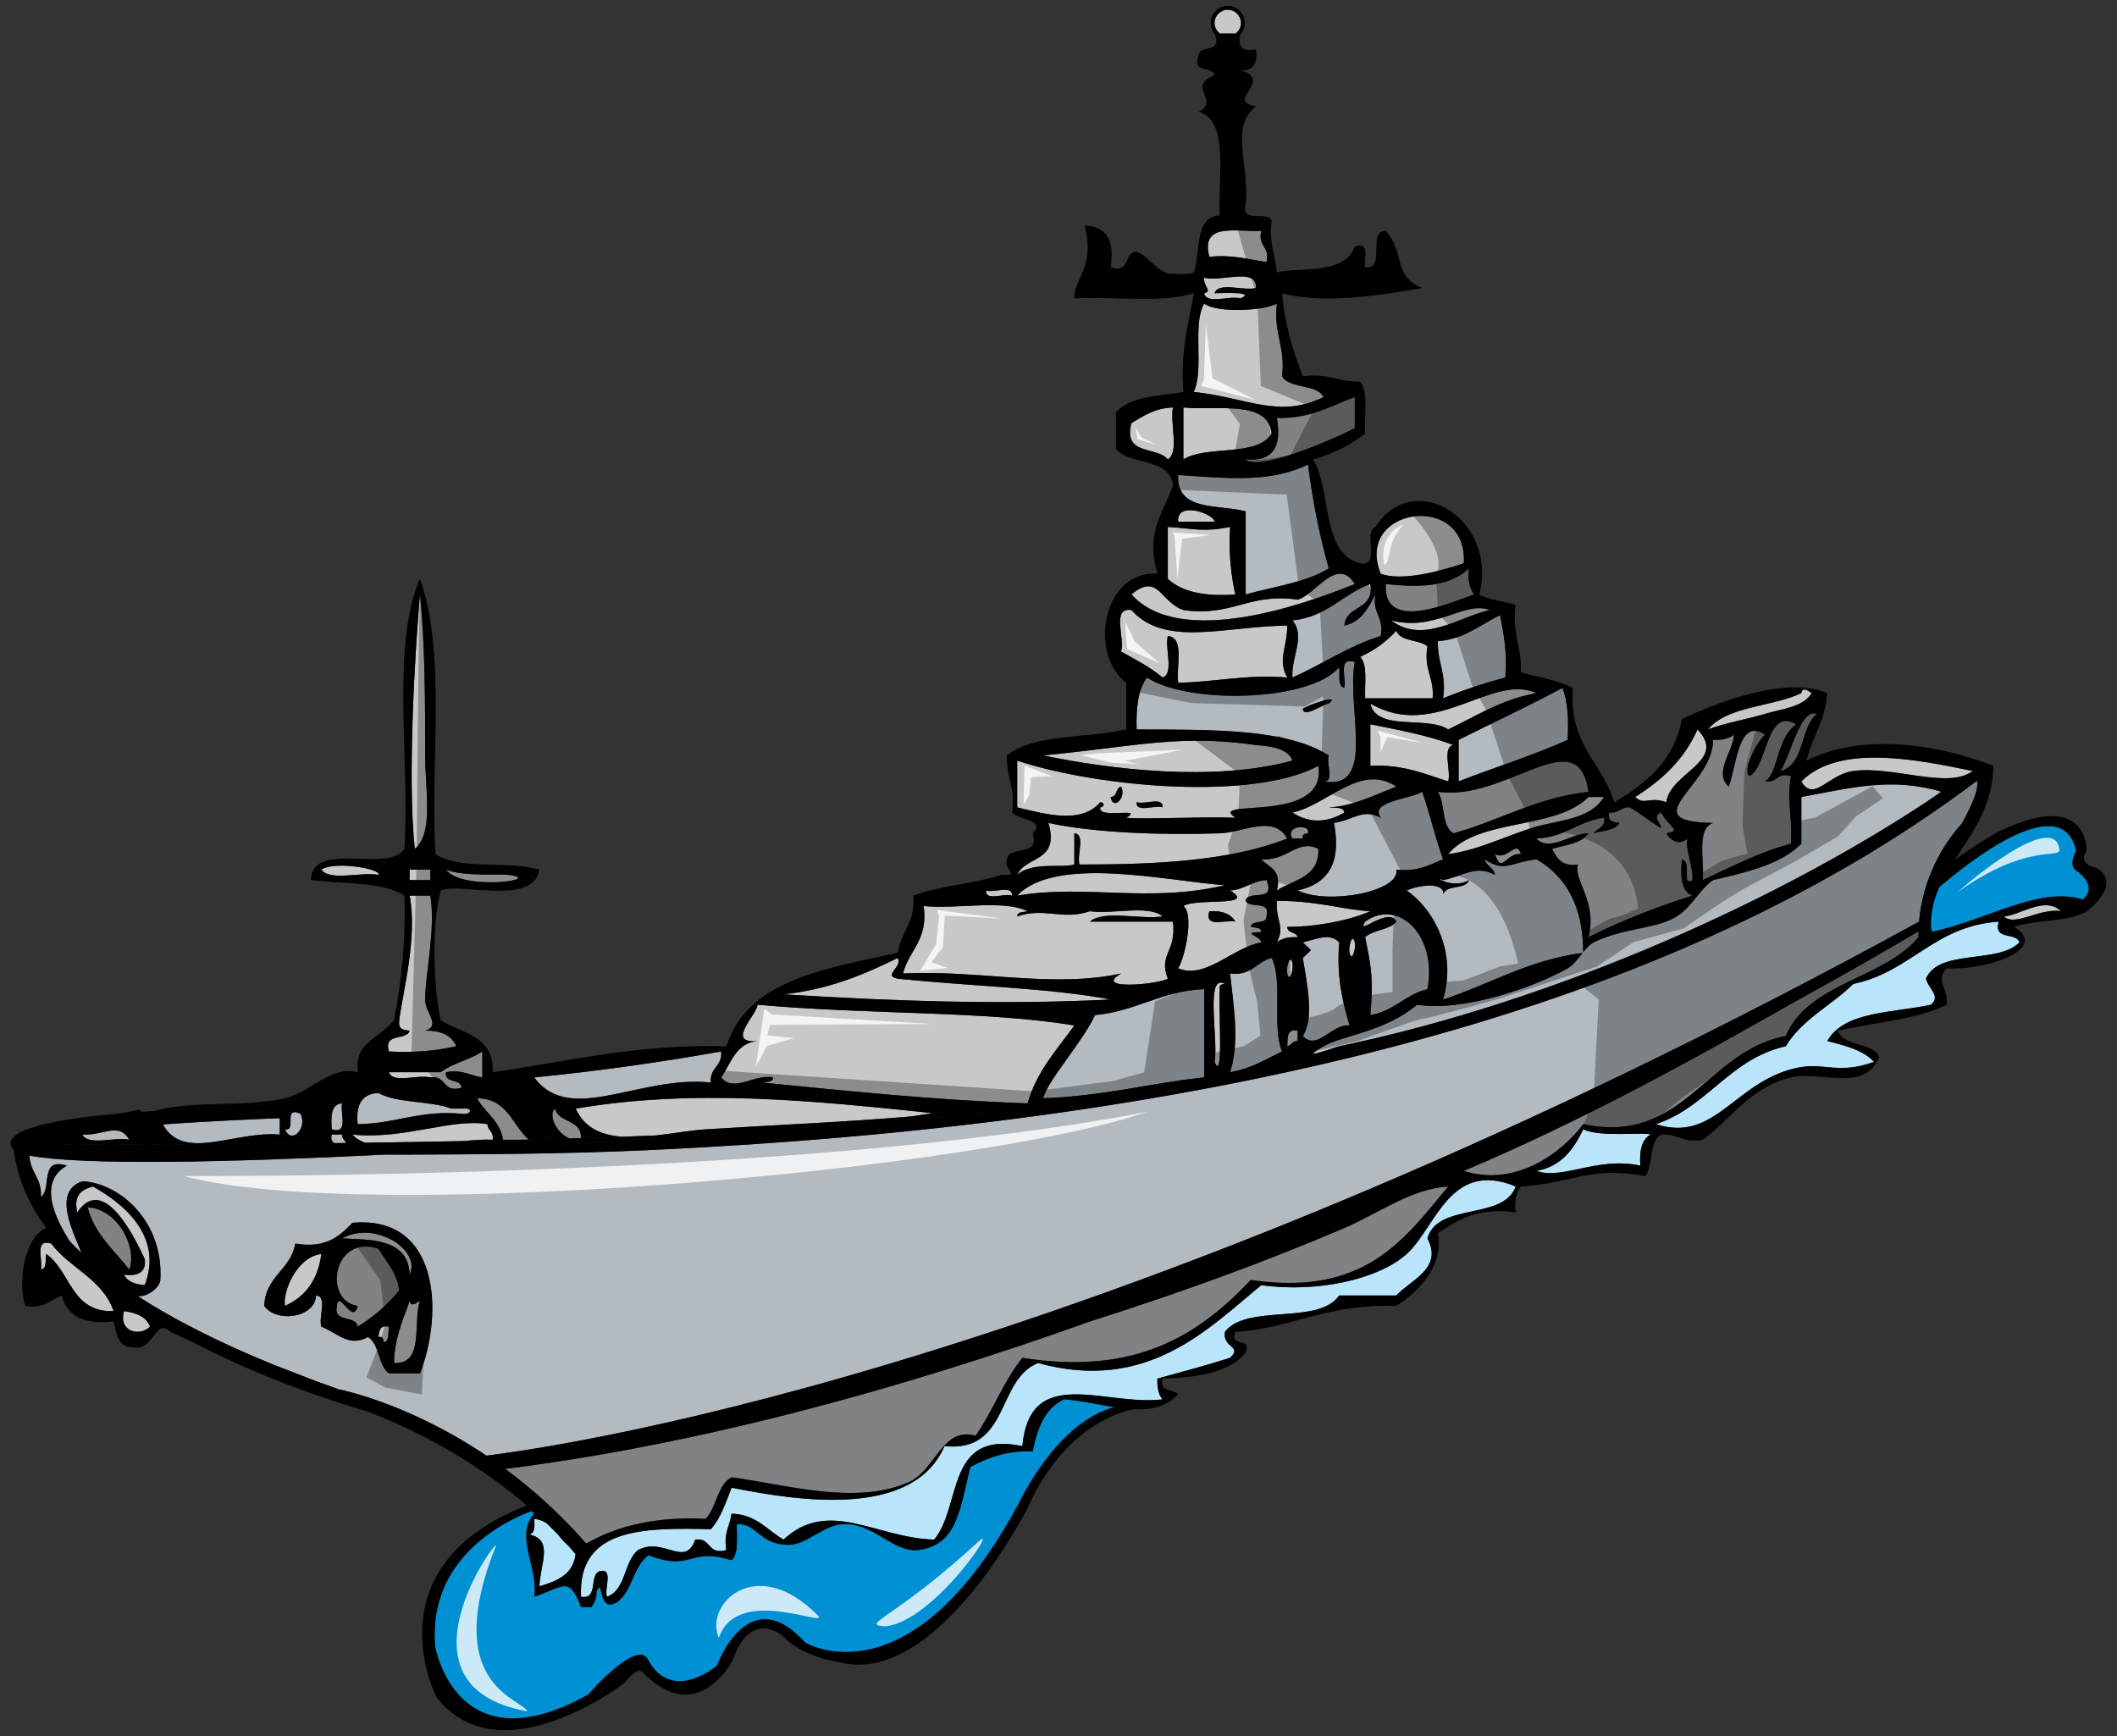 <?xml version="1.0" encoding="utf-8"?>
<!-- Generator: Adobe Illustrator 17.0.0, SVG Export Plug-In . SVG Version: 6.00 Build 0)  -->
<!DOCTYPE svg PUBLIC "-//W3C//DTD SVG 1.1//EN" "http://www.w3.org/Graphics/SVG/1.1/DTD/svg11.dtd">
<svg version="1.1" id="Layer_1" xmlns="http://www.w3.org/2000/svg" xmlns:xlink="http://www.w3.org/1999/xlink" x="0px" y="0px"
	 width="200px" height="164px" viewBox="0 0 200 164" style="enable-background:new 0 0 200 164;" xml:space="preserve">
<rect x="0" y="0" width="200" height="164" fill="#333333" stroke="none"/>
<path id="color5" style="fill:#808285;" d="M171.652,67.44c-1.631,1.312-1.109,4.777-3.436,5.395
	C169.223,71.213,170.094,66.879,171.652,67.44z M135.838,74.799c0.715,1.086,0.33,3.269,1.471,3.924
	c4.359-1.199,7.77-3.353,12.758-3.924C149.092,67.934,142.305,75.764,135.838,74.799z M151.537,77.252
	c-2.459,0.322-3.697,1.863-6.379,1.963c1.205,1.331,3.361-0.537,4.908-0.493c-0.654,0.983-2.18,1.093-3.436,1.473
	c0.449,0.86,0.91,1.705,2.451,1.472c-0.496,1.378,1.873,3.524,0.982,6.868c3.055-1.523,6.326-2.832,9.813-3.925
	c-1.057-0.415-1.139-1.805-0.982-3.434c0.666,0.151,0.408,1.229,0.49,1.963c1.273,0.829-0.221-2.682,0-3.924
	c-0.652,0.638-1.48,0.3-1.961-0.493c1.508-0.275,0.328-0.477-0.492-1.961c-0.873,0.36-0.07,0.891,0,1.471
	c-1.029-0.604-1.912-1.359-2.943-1.962c-0.881-0.063-1.035,0.6-1.963,0.491c-0.18,0.834,0.383,0.926,0.98,0.98
	c-0.414,0.729-1.58,0.71-2.451,0.98C150.875,78.226,151.684,78.216,151.537,77.252z M160.857,83.14
	c2.689-1.237,5.24-2.612,8.342-3.435c0.129-3.093-0.432-3.914,0-6.378c-1.387-0.407-1.273,0.69-2.453,0.49
	c1.311-0.86,1.02-3.975,2.943-5.396c-2.832-1.672-2.637,3.893-4.416,4.907c-0.695-0.57,0.676-3.222,1.473-3.925
	c-2.564-1.728-2.699,3.174-3.436,4.907c-1.475-1.351,0.494-3.405,0.492-4.907c-0.438,0.381-1.107,0.528-1.963,0.491
	c0.074,4.272-7.752,7.729,0,7.85C160.246,78.275,161.031,81.187,160.857,83.14z M130.93,55.175c-0.33,4.774,6.551,1.554,8.342,0.981
	c-0.412-0.569-0.648-1.315-0.49-2.453C136.816,55.525,133.953,55.489,130.93,55.175z M120.629,39.476
	c0.5,2.79-0.416,4.163-2.943,3.925c1.197,1.112,7.721-1.646,10.303-2.944v-2.943C125.689,38.322,123.846,39.585,120.629,39.476z
	 M33.792,125.332c1.513-0.94,2.831-2.074,3.925-3.435c-0.229-1.733-1.239-2.686-1.961-3.925c-4.269-1.446-5.292,4.907-1.963,5.396
	c-0.444,1.914-1.806-1.624-1.962,0C31.466,125.04,33.636,124.178,33.792,125.332z M181.248,87.981
	c-1.814,1.084-5.797,3.421-11.479,6.537c-10.102,5.756-20.336,11.38-31.479,16.094c4.822,1.546,9.182-1.605,11.283-4.415
	c9.49,2,11.564-6.867,19.133-8.34c2.209-5.074,9.211-5.354,12.537-9.311C181.242,88.38,181.242,88.191,181.248,87.981z
	 M55.385,145.82c3.209-1.835,6.878-2.539,11.276-2.337c1.061-1.064,1.07-3.183,2.453-3.924c5.233,0.698,11.617,2.655,16.68,0.49
	c2.624-1.121,3.174-5.313,6.378-4.416c1.61-2.315,2.659-5.19,4.416-7.358c10.728,1.683,16.607-2.121,21.585-7.358
	c10.754,1.595,14.492-3.823,18.643-8.831c-3.512,0.22-6.6,2.549-9.813,3.924c-7.561,3.237-15.572,6.141-23.904,8.785
	c-17.778,6.354-36.863,11.649-55.371,13.97C50.267,140.639,52.88,142.963,55.385,145.82z M8.281,114.047
	c0.67,2.601,2.509,4.032,3.925,5.887C13.019,117.8,11.073,114.208,8.281,114.047z"/>
<path id="color4" style="fill:#0091D5;" d="M183.213,83.803c2.566-2.205,11.564-9.426,12.93-3.443c0,0-0.859,1.473,0.121,1.963
	c0,0,2.006,1.375,0.521,2.651c-4.154-1.268-8.969,1.909-14.244,3.051c-0.047-0.095-0.086-0.196-0.113-0.313
	C182.359,86.25,182.682,84.985,183.213,83.803z M41.109,155.545c0,0,1.962,11.53,14.473,4.538c0,0,4.538-5.273,5.642-3.311
	c0,0,1.717,4.17,6.501,0.612c0,0,2.943-8.217,8.34-2.206c0,0,9.935,6.009,20.237-13.248c0,0,3.524-7.576,8.977-8.99
	c-1.604-0.253-3.258-0.654-4.765-0.74c-1.787,0.831-2.523,2.711-2.944,4.907c-2.527-0.076-4.277,0.627-5.887,1.471
	c-0.997,3.843-1.176,7.376-4.905,7.852c-2.308,0.293-4.07-2.393-6.87-2.453c-2.061-0.045-3.605,1.963-5.396,1.963
	c-2.835,0-2.889-2.017-4.907-1.963c-0.004,1.304,0.185,2.802-0.49,3.434c-4.063-1.324-3.666,1.138-7.85-0.49
	c-1.425,1.026-1.53,3.376-2.943,4.416c-1.934,1.209-1.275-2.556-1.962-0.982c0.022,0.676-0.23,1.077-0.49,1.473h-0.981
	c-1.149-3.072-1.692-1.881-4.416-0.982c0.413-2.759-1.892-5.711,0-7.85c-0.081-0.087-0.165-0.169-0.246-0.254
	C48.047,143.547,40.373,147.01,41.109,155.545z"/>
<path id="color3" style="fill:#B9E5FB;" d="M143.195,112.086c-1.166,3.245-7.363,1.465-8.338,4.906
	c1.508,2.85-1.594,3.924-2.943,5.396h-5.396c-1.926,2.819-8.74,0.745-10.795,3.435c-0.242,1.54,1.691,1.297,0.49,2.453
	c-2.236,0.707-4.555,1.331-6.867,1.964c-0.035,0.854,0.109,1.526,0.49,1.961c-5.488,0.651-12.531-3.378-13.245,4.417
	c-7.288-1.564-5.705,5.743-8.341,8.83c-5.53-0.165-9.956-3.955-14.227,0c-1.557-0.897-2.536-2.37-4.906-2.452
	c-0.157,1.15-0.776,1.841-0.491,3.435c-1.833,0.524-1.399-1.219-2.943-0.98c-0.956,2.719-3.007-0.305-5.396,0.98
	c-1.366,1.087-1.13,3.775-2.944,4.415c-0.268-0.714,0.574-2.535-0.491-2.452c-1.356,0.115-0.176,2.768-1.962,2.452
	c-0.298-6.512,5.89-6.539,12.265-6.379c0.932-1.03,1.41-2.514,1.962-3.924c6.73,1.348,17.181,2.818,20.115-3.924
	c6.179,0.62,4.864-6.256,8.831-7.852c10.354,2.831,16.063-3.231,21.097-7.358c5.328,0.747,11.098-0.568,13.736-2.943
	C135.646,115.986,136.967,109.511,143.195,112.086z M52.714,144.967c-0.317-0.327-0.677-0.686-1.081-1.072
	c-0.317-0.207-0.689-0.359-1.162-0.411c0.042,0.696,0.08,1.389-0.491,1.472c2.38,0.497,1.032,2.818,0.981,4.906
	c1.651-0.498,3.196-1.102,3.41-3.038c-0.121-0.151-0.346-0.427-0.68-0.802C53.315,145.722,53.016,145.343,52.714,144.967z
	 M188.824,87.064c-6.119,0.423-8.313,4.772-13.738,5.888c-2.057,2.032-4.842,3.334-6.379,5.887
	c-5.332,1.209-7.359,5.723-12.264,7.359c5.752,1.87,7.502-4.337,13.736-5.396c2.176-0.369,3.676,0.689,6.867-0.49
	c-1.016-1.109-2.719-1.533-4.414-1.964c1.578-2.837,6.182-2.65,9.813-3.435c0.91-0.867-0.215-1.433-0.492-2.452
	c1.217-2.871,6.826-1.352,8.83-3.436C190.479,88.025,188.307,88.889,188.824,87.064z M149.574,106.688
	c-0.912,1.867-2.049,3.511-4.414,3.924c2.383,0.9,5.799-1.387,9.811-0.491c-0.102-1.408,0.125-2.491,0.98-2.943
	C155.188,106.916,151.248,107.467,149.574,106.688z"/>
<path id="color2" style="fill:#B4BBC0;" d="M123.082,97.857c1.176-1.69,0.279-5.494,0-7.359c0.973-1.011,0.973-0.461,0-1.473
	c1.117-0.237,2.506-0.973,3.436,0c-0.258,3.201,0.303,5.586,0.98,7.851C125.811,96.688,124.438,99.34,123.082,97.857z M170.18,75.29
	v4.417c-1.965,1.96-5.152,2.697-8.34,3.435c-1.303,0.901-1.98,2.522-3.436,3.434c-1.918,1.204-5.006,1.046-7.848,2.453
	c-0.334,0.165-0.658,0.523-0.982,0.922c-0.023-4.37-1.631-7.16-4.414-8.771c-2.518,0.307-3.016,1.273-4.906,0
	c0.172,0.645,0.863,0.772,0.98,1.472c-1.822-1.003-3.084,0.171-4.906,0.491c-1.115-0.484,0.885,0.926,2.453,0
	c-0.314,0.995-2.295,0.323-2.453,1.471c0.314-1.198-1.879-1.158-3.436-0.49c2.682,1.872,4.744,5.952,3.436,10.303
	c4.432-1.437,8.012-3.72,13.189-4.407c-0.455,0.561-0.914,1.183-1.416,1.463c-3.197,1.797-9.863,4.123-14.227,3.436
	c-3.041,2.562-6.971,2.865-8.83,3.924c-2.66,1.516,1.027,0.092,1.471,0c20.551-4.264,42.199-14.016,56.91-24.039
	C178.66,73.367,174.713,74.476,170.18,75.29z M122.1,64.006c2.838-1.249,5.229-2.948,8.34-3.925c0.348-1.819-0.838-2.104-0.49-3.924
	c-0.703,1.258-1.32,2.604-2.943,2.943c0.141-1.984,2.865-1.386,2.453-3.925c-2.641,0.957-4.086,3.111-7.359,3.435
	C123.371,60.125,121.957,62.097,122.1,64.006z M137.801,73.819c3.41-1.332,7.033-2.45,10.303-3.925
	c0.098-1.894,0.018-3.616-0.49-4.906c-3.193,1.712-6.539,3.272-9.813,4.906V73.819z M136.328,65.968
	c1.863-0.753,3.814-1.42,5.887-1.962c0.195-2.319-0.156-4.094-0.49-5.886c-1.898,0.881-3.311,2.25-5.887,2.453
	C135.777,62.595,136.689,63.643,136.328,65.968z M7.79,107.179c0.521,1.113,3.084,0.188,4.415,0.49
	C11.245,105.941,9.744,107.311,7.79,107.179z M98.55,103.744c5.557-0.167,10.038-1.411,15.21-1.963v-8.34
	c-4.074,0.178-6.41,2.094-10.303,2.453C102.193,98.563,99.053,101.948,98.55,103.744z M32.035,131.26
	c-0.712-0.248-1.398-0.497-2.076-0.746c-1.37-0.531-2.722-1.048-4.046-1.563c-5.492-2.233-9.695-4.43-12.912-6.511
	c0.914,0.121,2.098-0.812,2.147-1.524c0.308-5.587-3.87-9.153-7.358-9.322c-3.007,0.995-0.68,5.11-0.108,6.757
	c-0.397-0.375-0.764-0.745-1.102-1.105c-1.46-2.269-2.972-5.604-0.263-7.123c-2.642-0.844-1.373,2.225-2.453,2.944
	c0.116-1.773-1.028-2.286-1.077-3.895c5.055,0.937,18.495,0.651,33.517-0.092c8.383-0.031,16.711-0.046,24.96-0.43
	c50.325-2.341,95.204-12.017,125.513-34.898c0.334,0.99-1.43,4.032-1.43,4.032c-3.01,3.386-3.848,6.998-4.049,9.288
	c-75.723,41.491-126.323,49.322-135.344,50.443C38.425,132.459,32.035,131.26,32.035,131.26z M30.357,125.332
	c1.544,0.599,2.597,1.98,4.416,0.979c1.1,0.7,0.937,2.663,1.962,3.435c0.98,0,1.962,0,2.943,0
	c2.229-5.667,1.848-14.962-6.378-14.226c-1.214,1.238-2.458,2.448-5.398,1.962c-0.446,2.497-2.816,3.069-2.943,5.887
	c1.123,1.603,4.758,1.187,4.906-0.98C30.951,122.449,30.075,124.469,30.357,125.332z M136.328,81.177
	c-0.975-2.811-1.014-3.54-1.963-6.378c-1.283,0.743-5.002,0.896-3.924,2.453c-1.701-0.914-2.613,0.233-4.416,0.49
	c0.648,3.42-0.242,5.672-3.434,6.378c2.982,1.424,9.748,0.048,9.322-1.962C133.922,82.37,135.057,81.704,136.328,81.177z
	 M120.139,90.498c-1.443,0.356-1.877,1.72-3.926,1.472c0.309,3.014,0.932,6.465,0,9.321c1.965-0.326,3.363-1.216,4.906-1.962
	C120.139,97.039,121.227,92.682,120.139,90.498z M117.686,48.307v7.85c2.684-0.749,5.721-1.148,7.85-2.453
	c-0.863-3.062-1.518-6.332-1.963-9.813c-3.625,1.722-7.406,1.309-12.266,0.982C111.107,48.342,115.092,47.628,117.686,48.307z
	 M125.535,71.365c-3.963-2.5-10.625-2.437-18.154-2.453c-0.066-2.03,0.137-3.789,0.982-4.906c3.877,2.563,15.451,2.298,18.152-0.981
	c0.084,0.734-0.176,1.81,0.49,1.963c0.219-0.928-0.668-2.957,0.982-2.453c-0.813,4.371,2.102,12.152-2.943,11.284
	C126.109,73.902,125.266,72.079,125.535,71.365z M123.082,66.949c0.049,0.936,1.828-0.391,2.453-0.492
	C126.785,65.475,123.572,66.614,123.082,66.949z M134.857,93.441c0.959-4.945-2.662-8.654-5.887-6.378
	c-0.93,1.493,2.246-1.492,2.943,0c-0.654,0.817-2.182,0.762-2.943,1.472c0.621,3.012,0.789,4.09,0.49,7.359
	C131.707,95.524,132.754,93.954,134.857,93.441z M26.924,106.688c0.592,1.478,2.143-0.075,1.472-1.473
	C26.651,104.454,28.098,106.883,26.924,106.688z M32.319,104.235c-1.072,0.072-1.053,1.235-0.98,2.453
	C32.987,107.191,32.102,105.162,32.319,104.235z M43.604,105.216c0.877,0.139,1.007-0.463,0.49-0.491h-1.472
	c-2.014-0.765-5.088-0.471-6.867-1.471c-1.571,0.065-2.159,1.111-1.963,2.943C37.359,106.167,39.64,104.851,43.604,105.216z
	 M26.433,107.179v-1.544c-1.144,0.043-6.127,0.238-11.038,0.587C17.338,109.78,22.136,106.821,26.433,107.179z M31.338,107.179
	c-0.1,0.456,0.027,0.686,0.26,0.811c0.376-0.005,0.755-0.009,1.137-0.014c-0.149-0.257-0.416-0.393-0.415-0.798h-0.982V107.179z
	 M67.153,102.272c-0.128-1.437,1.11-1.508,0.981-2.943c-5.688,1.018-11.56,1.849-17.662,2.452
	C53.819,106.375,60.504,101.525,67.153,102.272z"/>
<path id="color1" style="fill:#C7C8CA;" d="M166.746,67.44c-1.695,0.505-3.809,0.87-5.396,1.471c1.855-2.231,6.059-2.118,8.83-3.434
	c0.105-0.593,0.545-0.302,0.982,0C170.365,66.805,168.359,66.959,166.746,67.44z M136.818,80.687
	c2.656-0.327,5.311-1.641,7.85-2.453c2.449-0.784,5.521-0.726,6.869-2.944h-1.471C146.99,78.428,139.609,77.263,136.818,80.687z
	 M175.086,72.835c3.838-0.499,8.951,1.763,11.283,0c-5.242-1.083-12.641-2.601-16.189,0.982
	C171.334,75.857,172.732,73.143,175.086,72.835z M157.424,75.78c0.355-2.795,5.83-3.877,2.943-6.868
	c-1.248,2.839-3.375,4.802-5.887,6.378C155.332,76.127,155.766,75.211,157.424,75.78z M127.498,90.008
	c0.186,0.934,0.625-0.313,0.49-0.98C127.801,88.093,127.363,89.34,127.498,90.008z M143.689,80.687c-0.418-1.44-1.236,0.637-2.453,0
	C141.865,82.653,142.248,80.552,143.689,80.687z M119.648,24.757c0.355-1.501-0.848-1.444-0.492-2.944
	c-2.328,0.124-5.775-0.868-4.906,2.453C116.455,24.026,117.928,24.515,119.648,24.757z M113.76,27.701
	c0.213,1.097,2.418,0.198,3.435,0.491c1.561-0.676-1.734-0.485-2.453-0.491c0.367-1.107,2.752-0.192,3.924-0.49
	c0.07-2.033-3.412-0.511-4.906-0.981C113.658,27.068,114.598,27.499,113.76,27.701z M125.045,37.513
	c-0.68-1.283-3.184-0.741-3.926-1.962c0.34-2.792-0.832-4.074-0.49-6.868c-1.295,0.687-5.609,0.907-6.869,0
	c-1.149,1.959,0.023,6.238-0.981,8.34C117.9,37.579,120.816,39.582,125.045,37.513z M120.139,40.947
	c-0.371-3.227-5.064-2.129-8.34-2.453V43.4C114.014,42.018,118.799,43.206,120.139,40.947z M129.459,66.459
	c0.586,2.685,5.412,1.132,7.359,2.453c2.65-1.274,5.016-2.835,8.34-3.434C140.904,63.541,135.596,70.052,129.459,66.459z
	 M121.611,87.554c1.98,0.058,5.553-0.446,7.85-1.471c-2.631-0.143-4.932-0.985-8.832-0.981c-0.109,2.05,0.799,2.317,0,3.924
	c0.438-0.38,1.107-0.527,1.963-0.49C122.469,88.002,121.617,88.202,121.611,87.554z M131.422,58.609
	c3.01,2.275,6.387-0.319,9.322-0.981C138.352,56.72,135.623,59.693,131.422,58.609z M138.291,53.213
	c0.396-6.859-10.406-5.283-7.852,0.98C132.389,54.975,136.24,53.914,138.291,53.213z M114.74,100.312
	c0.885,2.132,0.35-5.05,0.492-6.869c-0.09-0.417,0.191-0.462,0.49-0.49C113.797,91.861,115.137,98.239,114.74,100.312z
	 M38.698,120.425c1.136-2.376-3.326-5.151-6.378-3.435C34.556,117.149,38.622,116.826,38.698,120.425z M38.698,122.878
	c-0.236,0.888-1.472,3.318-1.472,5.887c2.918,0.138,1.736-3.823,2.453-5.887C39.243,123.18,38.801,123.472,38.698,122.878z
	 M35.755,126.312c0.417-0.089,0.463,0.192,0.491,0.491c0.575-0.078,0.413-0.892,0.491-1.471
	C35.9,125.151,35.81,125.715,35.755,126.312z M26.924,123.368c1.918-0.86,3.112-2.446,3.434-4.905
	C28.017,118.725,26.673,122.097,26.924,123.368z M111.307,91.479c0.682-1.132,1.502-5.152,0.492-5.887
	c1.213-0.787,6.996,0.129,4.414-1.472c1.391-0.082,2.047-0.899,3.436-0.98c0.914,2.22-1.762,0.852-1.963,1.962
	c0.363,0.782,2.402-0.11,1.963,1.472c-0.008,0.811-1.361,0.275-1.471,0.98c0.379,0.11,0.967,0.015,0.981,0.491
	c-2.037,0.066-0.1,0.323,0,0.981C116.5,89.485,113.873,92.563,111.307,91.479z M116.703,87.064c-0.416-0.728-1.234-1.056-2.451-0.98
	C113.746,87.731,115.777,86.846,116.703,87.064z M117.238,2.169c0-0.689-0.561-1.249-1.25-1.249c-0.688,0-1.248,0.56-1.248,1.249
	c0,0.411,0.203,0.774,0.51,1.001h1.479C117.035,2.943,117.238,2.581,117.238,2.169z M122.1,90.988
	c-0.188-0.933-0.625,0.314-0.49,0.981C121.797,92.904,122.234,91.656,122.1,90.988z M119.156,81.177
	c0.707,0.765,1.975,0.969,1.473,2.944c1.592-1.023,4.008-1.224,3.924-3.924C122.613,79.199,121.666,81.348,119.156,81.177z
	 M12.206,121.897c0.006,0.013,0.016,0.021,0.023,0.032c0.003,0.003,0.006,0.005,0.01,0.008
	C12.229,121.925,12.216,121.911,12.206,121.897z M122.1,79.216h0.982c-0.092-0.417,0.191-0.463,0.49-0.493
	C123.768,77.773,121.338,78.007,122.1,79.216z M121.611,98.839c0.396-0.094,0.488-0.493,0.98-0.491v-0.98
	C121.545,97.138,121.656,98.067,121.611,98.839z M127.006,76.763c-0.078-0.577-0.893-0.415-1.471-0.491
	c2.096-0.077,3.982-1.013,6.379-1.962c-3.398-2.264-6.451,1.716-9.812,2.453C123.814,77.871,125.492,77.655,127.006,76.763z
	 M137.309,70.384c-2.365-0.904-5.123-1.417-7.85-1.962v3.924c3.098-0.153,5.115,0.771,7.359,1.472
	C137.111,72.801,136.211,70.596,137.309,70.384z M131.914,59.59c-0.945,1.017-2.053,1.874-3.436,2.453
	c0.758,0.712,0.432,2.511,0.492,3.924h6.377c0.162-1.961-0.875-2.723-0.49-4.906C134.064,60.382,132.326,60.648,131.914,59.59z
	 M52.435,104.727c-0.661,0.561,0.098,2.303,1.366,2.824c0.363-0.012,0.728-0.021,1.091-0.033
	C54.953,105.707,52.79,106.12,52.435,104.727z M189.314,86.573c1.041,1.01,3.398-0.828,5.396-0.49
	C193.203,84.607,190.867,86.466,189.314,86.573z M45.075,103.744c0.738,1.388,2.164,2.09,2.453,3.924h1.958
	c0.161-0.004,0.321-0.008,0.482-0.011C48.388,106.302,47.978,103.777,45.075,103.744z M8.771,112.086
	c-1.014,0.295-1.858,0.758-1.472,2.451c2.427-3.618,5.312,2.094,6.378,4.417c0.148,1.292-0.679,1.61-1.962,1.471
	c0.324,0.659,1.049,0.915,1.962,0.981C15.448,116.773,11.653,113.679,8.771,112.086z M46.547,107.669
	c0.138-0.792-0.464-0.845-0.49-1.471c-3.296-0.591-7.936,1.484-12.756,0.981c0.284,0.349,0.701,0.598,1.211,0.775
	c2.996-0.041,6.088-0.092,9.219-0.154C44.81,107.695,45.786,107.628,46.547,107.669z M111.307,49.289h3.436
	C114.641,48.473,111.1,47.317,111.307,49.289z M14.167,125.332c-0.339-0.969-1.309-1.308-2.453-1.472
	C11.165,125.844,13.222,126.286,14.167,125.332z M43.114,98.839c-0.446-1.026-1.449-1.495-2.944-1.472
	c1.534-0.495-0.006-1.639,0-2.943c0.014-2.603,0.997-6.495,0.491-9.813h-1.962c0.76,3.919-0.652,9.144-0.982,11.774
	c-0.106,0.845,0.325,0.919,0.982,0.982c-0.309,1.001-2.479,0.138-1.962,1.963C39.175,99.479,41.236,99.252,43.114,98.839z
	 M4.846,117.48c-1.649-0.501-0.764,1.526-0.982,2.453c0.576-0.078,0.414-0.894,0.491-1.471c2.343,1.581,2.309,5.54,6.378,5.396
	C9.687,120.816,6.59,119.827,4.846,117.48z M54.397,104.727c0.829,1.857,2.479,2.523,4.408,2.66c1.068-0.038,2.126-0.078,3.176-0.12
	c1.65-0.188,3.301-0.489,4.681-0.577c6.38-0.404,13.529-0.707,19.486-1.225c0.695-0.102,1.349-0.206,1.953-0.314
	C76.576,103.95,65.536,102.838,54.397,104.727z M115.723,83.63c-5.496-0.404-15.965-2.859-19.624,0.98
	C102.611,83.519,108.445,85.331,115.723,83.63z M101.494,78.723c1.084,0.063,0.209,2.081,0.492,2.944
	c7.379,0.02,14.354-0.364,19.625-2.452c-1.293-2.313-4.145-0.561-6.379-0.493c-5.457,0.172-11.703-0.015-16.189-0.98
	c1.111,3.729-2.147,3.087-2.944,4.907c1.397-1.278,4.274-0.617,5.397-0.981v-2.945H101.494z M95.608,84.61
	c0.082-1.063-1.74-0.223-2.453-0.49C93.072,85.185,94.895,84.343,95.608,84.61z M105.91,91.97c-2.74,1.593,3.453,1.042,4.416,0.491
	c-0.902-2.365,0.828-2.469,0.49-5.396h-7.85c1.322-1.131,4.732-0.175,6.867-0.491c-1.32-1.131-4.732-0.175-6.867-0.49
	c-2.567,0.894-4.303-0.403-6.869,0.49c0.013-0.477,0.602-0.381,0.982-0.49c-2.297-1.138-6.699-0.169-9.813-0.491
	c0.438,3.217-1.393,4.169-1.962,6.378C92.377,91.594,99.38,93.382,105.91,91.97z M104.93,94.424
	c-5.73-1.087-12.886-1.232-20.115-1.963c-1.47-0.323,0.469-1.049,0-1.963c-3.178,1.564-6.504,2.981-10.793,3.435
	C84.641,94.603,94.998,94.926,104.93,94.424z M122.1,71.856c-0.492-1.379-2.744-1.374-3.434-1.472
	c-7.307-1.04-11.41,0.144-20.116,0.981C104.938,72.696,114.654,73.877,122.1,71.856z M110.326,60.081
	c1.627,0.173,0.77,2.828,0.98,4.416c3.541-0.057,6.385-0.811,10.303-0.491c-0.949-1.737,0.014-2.833,0-4.906
	c-5.865,0.05-11.539,2.096-14.719-1.472c-1.934-0.3-0.578,2.693-0.98,3.924c1.371,0.754,2.767,1.486,3.924,2.453
	C110.941,63.64,110.027,61.254,110.326,60.081z M110.816,38.495c-1.738,0.061-2.791,0.806-3.924,1.472
	c-0.832,3.121,2.416,2.162,3.434,3.435C111.445,42.72,110.51,39.986,110.816,38.495z M116.703,56.157
	c-0.41-1.877-0.641-3.938-0.49-6.378c-2.537,0.501-3.189,0.179-5.887,0v4.907C111.689,55.938,113.869,56.376,116.703,56.157z
	 M127.988,55.175c-1.674-2.715-3.752,1.063-5.396,1.472c-4.596-0.67-6.199,1.652-10.795,0.982c-2.188-0.746-2.373-3.586-4.906-1.472
	C111.441,61.224,122.971,57.212,127.988,55.175z M96.099,76.271v-4.415c7.521,2.504,22.272,3.834,28.456,0.49
	c0.854,5.645-10.639,2.97-7.852,4.907c-3.244-0.129-8.637,0.18-10.301,0c1.797-1.058-2.746,0.184-2.453-0.981
	c0.273,0.001,0.555-0.398,0-0.491C102.18,77.86,98.883,76.949,96.099,76.271z M107.381,75.78c-0.082,1.064,1.742,0.223,2.453,0.492
	C109.918,75.207,108.096,76.049,107.381,75.78z M104.93,75.29c0.211,1.358,1.543,0.026,0.98-0.979
	C105.379,74.429,105.576,75.284,104.93,75.29z M36.736,101.291c0.365,1.105,2.751,0.192,3.925,0.492
	c1.545-0.238,1.112,1.505,2.943,0.979c-0.054-0.926-1.622-0.34-1.472-1.472c1.593-0.283,2.283,0.334,3.435,0.492V99.33
	c-1.167,0.797-2.822,1.104-3.924,1.963h-4.906V101.291z M48.02,82.649c-0.913-0.109-4.184,0.17-5.888-0.49
	C43.661,84.211,51.632,83.085,48.02,82.649z M40.169,71.365c0-5.001-0.013-10.518-0.49-15.209c-0.466,5.13-1.208,17.533-0.49,24.04
	C40.987,78.729,40.169,74.61,40.169,71.365z M40.661,82.159h-1.962v0.98h1.962V82.159z M30.357,82.159
	c0.84,1.121,3.745,0.18,5.397,0.49C36.119,82.098,31.613,81.297,30.357,82.159z M73.04,101.783c-0.013,0.477-0.6,0.38-0.981,0.49
	c8.184,0.812,16.33,1.66,25.021,1.963c0.865-3.059,2.779-5.071,4.415-7.359c-8.241-1.39-19.483-1.009-29.925-1.963
	c-0.106,1.05-3.067,3.682,0,3.436c-2.093,0.197-2.486,2.094-3.435,3.435C69.336,103.267,71.328,101.41,73.04,101.783z"/>
<path id="outline" d="M104.93,75.29c0.646-0.006,0.449-0.859,0.98-0.979C106.473,75.316,105.141,76.646,104.93,75.29z
	 M109.836,76.271c0.082-1.064-1.74-0.222-2.453-0.492C107.299,76.845,109.123,76.002,109.836,76.271z M116.703,87.064
	c-0.416-0.728-1.234-1.056-2.451-0.98C113.746,87.731,115.777,86.846,116.703,87.064z M115.988,3.419
	c0.279,0,0.533-0.094,0.74-0.249h-1.479C115.457,3.325,115.711,3.419,115.988,3.419z M13.122,104.838
	c-0.606,0.131-1.213,0.244-1.824,0.354c0.661-0.057,1.363-0.108,2.107-0.161C13.311,104.966,13.215,104.902,13.122,104.838z
	 M53.693,146.021c-0.261-0.294-0.586-0.649-0.979-1.055C53.016,145.343,53.315,145.722,53.693,146.021z M182.363,86.752v0.519
	c0.012,0.157,0.031,0.306,0.064,0.441c-0.068-1.461,0.254-2.727,0.785-3.909c-0.109,0.095-0.211,0.183-0.295,0.257
	C182.67,84.865,182.414,85.887,182.363,86.752z M196.387,85.265l0.775,0.818c-1.736,1.042-4.787,0.772-6.867,1.471
	c3.447,2.163-2.871,4.159-6.379,3.925c-1.137,1.091,0.166,1.914,0,3.435c-2.838,1.413-6.836,1.668-10.301,2.453
	c0.568,1.556,3.221,1.03,3.924,2.452c-1.344,3.465-5.516,1.298-8.34,1.963c-3.904,0.919-5.859,4.177-8.342,5.887
	c-1.848,0.379-2.344-0.598-3.924-0.49c-1.141,0.658-0.758,2.84-1.471,3.924c-5.422-0.968-6.848,0.696-11.773,0.982
	c-0.412,0.569-0.648,1.314-0.494,2.451c-3.633-0.527-5.475,0.741-7.357,1.964c0.613,2.874-1.658,5.428-3.924,6.867
	c-6.826-0.195-9.9,2.159-15.211,2.453c-0.605,1.587,1.588,0.375,0.982,1.964c-1.539,1.893-4.527,2.34-7.852,2.453
	c-0.336,1.318,1.016,0.947,1.473,1.471c-1.105,1.209-2.588,1.501-4.213,1.428c0.156-0.028,0.246-0.038,0.246-0.038l-0.857-0.367
	c-0.412,0.032-0.813,0.105-1.205,0.206c-1.602-0.252-3.258-0.653-4.764-0.739c-1.787,0.831-2.523,2.711-2.944,4.907
	c-2.528-0.076-4.277,0.627-5.887,1.471c-0.997,3.843-1.176,7.375-4.906,7.852c-2.307,0.293-4.069-2.395-6.87-2.453
	c-2.061-0.045-3.604,1.963-5.396,1.963c-2.835,0-2.888-2.018-4.907-1.963c-0.004,1.304,0.185,2.802-0.49,3.434
	c-4.063-1.324-3.666,1.138-7.85-0.49c-1.425,1.026-1.53,3.376-2.943,4.416c-1.935,1.209-1.275-2.556-1.962-0.981
	c0.021,0.675-0.23,1.077-0.49,1.472h-0.98c-1.149-3.072-1.692-1.88-4.416-0.98c0.413-2.76-1.892-5.711,0-7.85
	c-0.081-0.087-0.165-0.169-0.246-0.254c0.035-0.014,0.074-0.027,0.106-0.038c0.476,0.417,0.909,0.817,1.302,1.192
	c-0.317-0.207-0.689-0.359-1.162-0.411c0.042,0.696,0.08,1.389-0.491,1.472c2.38,0.497,1.032,2.818,0.981,4.906
	c1.651-0.498,3.196-1.103,3.41-3.038c0.068,0.086,0.107,0.136,0.107,0.136l1.472-0.491c-0.188-0.222-0.377-0.433-0.566-0.647
	c3.209-1.836,6.878-2.539,11.276-2.337c1.061-1.064,1.07-3.183,2.453-3.925c5.233,0.699,11.617,2.656,16.68,0.49
	c2.624-1.12,3.174-5.312,6.378-4.415c1.61-2.315,2.659-5.19,4.416-7.358c10.728,1.683,16.607-2.121,21.585-7.358
	c10.754,1.595,14.492-3.823,18.643-8.831c-3.512,0.22-6.6,2.548-9.813,3.924c-7.561,3.237-15.572,6.141-23.904,8.785
	c27.877-9.965,52.525-22.521,66.668-30.276c-10.102,5.756-20.336,11.38-31.479,16.094c4.822,1.546,9.182-1.606,11.283-4.415
	c9.49,2,11.564-6.867,19.133-8.34c2.209-5.074,9.211-5.354,12.537-9.311c0.012,0.563,0.055,0.889,0.055,0.889l1.473-1.104
	c-0.098-0.078-0.17-0.187-0.23-0.308c5.275-1.142,10.088-4.317,14.244-3.051C196.672,85.072,196.545,85.169,196.387,85.265z
	 M143.195,112.086c-6.229-2.575-7.549,3.901-10.301,6.378c-2.641,2.375-8.41,3.69-13.738,2.943
	c-5.033,4.126-10.742,10.189-21.096,7.358c-3.965,1.595-2.65,8.471-8.831,7.852c-2.935,6.742-13.385,5.271-20.115,3.924
	c-0.553,1.41-1.03,2.894-1.963,3.924c-6.375-0.16-12.563-0.133-12.265,6.379c1.786,0.314,0.606-2.338,1.962-2.453
	c1.064-0.082,0.222,1.74,0.49,2.453c1.814-0.64,1.578-3.328,2.944-4.415c2.391-1.285,4.44,1.738,5.396-0.981
	c1.545-0.237,1.11,1.506,2.943,0.981c-0.285-1.593,0.334-2.283,0.491-3.435c2.37,0.082,3.351,1.555,4.906,2.452
	c4.271-3.955,8.698-0.165,14.227,0c2.637-3.087,1.054-10.394,8.341-8.83c0.715-7.796,7.755-3.766,13.246-4.417
	c-0.381-0.436-0.527-1.106-0.49-1.961c2.313-0.632,4.631-1.257,6.867-1.964c1.199-1.156-0.732-0.913-0.49-2.453
	c2.055-2.689,8.869-0.615,10.793-3.435h5.396c1.35-1.473,4.451-2.547,2.943-5.397C135.832,113.551,142.029,115.331,143.195,112.086z
	 M155.951,107.179c-0.764-0.263-4.703,0.288-6.377-0.49c-0.914,1.867-2.051,3.511-4.416,3.924c2.383,0.9,5.801-1.387,9.813-0.491
	C154.869,108.713,155.096,107.63,155.951,107.179z M188.824,87.064c-6.119,0.423-8.313,4.772-13.738,5.888
	c-2.057,2.032-4.842,3.334-6.379,5.887c-5.332,1.209-7.359,5.723-12.264,7.359c5.752,1.87,7.502-4.337,13.736-5.396
	c2.176-0.369,3.676,0.689,6.867-0.49c-1.016-1.109-2.719-1.533-4.414-1.964c1.578-2.837,6.182-2.65,9.813-3.435
	c0.91-0.867-0.215-1.433-0.492-2.452c1.217-2.871,6.826-1.352,8.83-3.436C190.479,88.025,188.307,88.889,188.824,87.064z
	 M194.711,86.083c-1.508-1.476-3.844,0.383-5.396,0.49C190.355,87.583,192.713,85.745,194.711,86.083z M18.17,126.774
	c-0.689-0.31-1.37-0.626-2.041-0.953c-1.499-1.354-1.537,1.726-3.435,1.473c-1.542,0.069-1.685-1.259-1.961-2.453
	c-2.765,0.311-4.404-0.502-4.906-2.453c-1.061,0.411-1.675,1.271-3.434,0.98c-0.741-2.056-0.112-6.529,1.964-7.358
	c-0.012-0.026-0.023-0.052-0.035-0.078C7.555,120.386,12.875,124.009,18.17,126.774z M14.167,125.332
	c-0.339-0.969-1.309-1.308-2.453-1.472C11.165,125.844,13.222,126.286,14.167,125.332z M4.846,117.48
	c-1.649-0.501-0.764,1.526-0.982,2.453c0.576-0.078,0.414-0.894,0.491-1.471c2.343,1.581,2.309,5.54,6.378,5.396
	C9.687,120.816,6.59,119.827,4.846,117.48z M6.318,110.122c-2.642-0.844-1.373,2.225-2.453,2.944
	c0.116-1.773-1.028-2.286-1.077-3.895c-0.02-0.005-0.039-0.009-0.057-0.012c-0.064,1.45,0.373,4.375,3.849,8.085
	C5.119,114.977,3.608,111.641,6.318,110.122z M22.262,104.645c-2.962,0.071-5.519,0.18-7.731,0.313
	c4.017-1.075,8.51-0.302,12.392-1.213c2.487-0.585,4.329-3.117,6.867-2.453c-0.272-2.875,1.787-2.977,3.435-4.906
	c0.684-3.569,1.121-7.382,0.98-11.774c-2.085-1.35-5.771-1.098-8.831-1.471c0.092-3.833,7.265-0.585,8.831-2.944
	c0.531-8.463-1.287-19.276,1.473-25.511c2.559,7.059,0.913,18.188,1.472,26.002c2.223,1.539,6.936,0.587,9.813,1.472
	c-0.586,3.455-7.403,1.193-9.321,1.962c-0.867,3.097-0.717,9.144,0,12.265c2.015,1.254,5.076,1.465,4.905,4.907
	c7.145-1.032,13.674-2.681,22.077-2.453c2.021-6.319,9.359-7.321,16.19-8.831c0.3-1.989,1.692-2.886,1.472-5.396
	c2.488-0.947,5.744-1.125,8.341-1.962c1.883,0.089,0.179-0.402,0.491-1.472c0.25-1.386,3.132-0.139,2.452-2.453
	c1.25-1.241-1.237-1.25-1.961-1.961c0.363-2.325-0.553-3.374-0.491-5.397c2.535-2.044,7.53-1.628,11.284-2.453v-4.415
	c-3.578-2.698-2.238-10.621,2.943-10.303c-1.113-3.884,0.432-5.482,1.473-8.339c-0.283-2.661-4.035-1.854-5.396-3.435v-3.435
	c1.238-1.54,3.992-1.568,6.377-1.962c-0.32-3.751,0.486-6.373,0.98-9.31l0.246-0.011l0.244-1.798l-1.174-0.012
	c0.215-0.036,0.439-0.084,0.683-0.152c0.703-1.914-0.017-5.25,2.453-5.397c-0.195-3.73,0.947-8.797-1.963-9.812
	c2.041-1.05-1.225-2.345,1.471-3.435c-0.197-0.946-2.246-0.043-1.471-1.962c0.195-0.942,2.229-0.052,1.48-1.942
	c0.295,0.36,0.738,0.593,1.238,0.593c0.475,0,0.896-0.209,1.191-0.536c-0.252,1.214,0.238,1.682,1.484,1.395
	c0.141,1.283-0.178,2.111-1.471,1.962c3.268,1.065-1.574,2.892,1.471,3.435c-2.543,1.967-0.576,5.424-0.979,9.321
	c-0.471,1.779,2.115,0.498,2.453,1.472c-0.291,2.088,0.352,3.245,0.49,4.906c1.838-0.555,6.449,0.313,7.357-2.453
	c1.477-0.496,0.871,1.093,0.982,1.961c2.025,0.228,0.145-3.456,1.961-3.435c1.838,2.042,0.605,4.228,3.436,5.398
	c-3.777,0.641-9.316,1.574-13.246,0.49c0.27,3.002,1.055,5.487,1.963,7.849c2.324-0.361,3.373,0.552,5.396,0.492
	c0.871,0.929,0.357,3.239,0.492,4.906c-1.359,1.096-2.998,1.909-4.908,2.453c1.785,2.957,0.703,8.783,4.416,9.813
	c2.035,0.4,0.246-3.026,1.473-3.435c3.559-5.615,11.619-0.809,9.811,6.378c0.928,0.543,2.316,0.625,3.434,0.981
	c-0.373,2.663,0.605,3.973,0.492,6.378c1.678,0.449,3.516,0.737,4.906,1.472c-0.41,5.315,2.766,7.046,3.924,10.793
	c2.977-1.767,5.637-3.849,6.379-7.85c3.502-1.68,10.002-4.102,13.738-2.452c-0.17,2.612-1.439,4.121-1.963,6.378
	c5.172-2.627,12.271-1.621,17.662,0.491c-0.08,3.827-2.018,6.357-3.654,8.874c-0.055,0.039-0.109,0.079-0.162,0.119
	c3.629-4.695,3.529-8.586,3.529-8.586l-1.473,0.737c0.104,0.052,0.164,0.146,0.203,0.261
	c-30.309,22.88-75.186,32.557-125.513,34.898c-8.248,0.384-16.577,0.398-24.96,0.43c26.082-1.286,56.931-3.945,56.931-3.945
	l-2.78-0.49c-0.674,0.178-1.465,0.346-2.355,0.505c-11.527-1.2-22.566-2.312-33.705-0.424c0.829,1.857,2.479,2.523,4.408,2.66
	c-1.294,0.047-2.601,0.091-3.915,0.131c0.061-1.81-2.101-1.396-2.457-2.791c-0.661,0.561,0.098,2.303,1.366,2.824
	c-0.469,0.015-0.938,0.027-1.409,0.042c-1.182-2.156-2.802-0.625-0.273,0.007c-0.715,0.021-1.432,0.04-2.149,0.06
	c-1.58-1.355-1.991-3.881-4.893-3.914c0.738,1.389,2.163,2.09,2.453,3.924h1.958c-1.922,0.051-3.845,0.093-5.756,0.131
	c1.08-0.104,2.055-0.172,2.816-0.131c0.138-0.792-0.463-0.844-0.49-1.471c-3.295-0.591-7.937,1.484-12.756,0.98
	c0.285,0.349,0.702,0.598,1.212,0.775c-0.597,0.007-1.189,0.016-1.778,0.021c-0.148-0.256-0.415-0.393-0.415-0.798h-0.98
	c-0.1,0.456,0.027,0.686,0.26,0.811c-15.004,0.171-26.833,0.09-26.833,0.09c-0.746-0.828,4.889-1.448,10.63-1.857
	c1.942,3.559,6.739,0.6,11.037,0.957v-1.544c0.159-0.006,0.247-0.009,0.247-0.009l0.653-1.636L22.262,104.645z M12.206,107.669
	c-0.96-1.727-2.462-0.358-4.416-0.49C8.312,108.292,10.873,107.366,12.206,107.669z M14.659,107.669
	C13.427,105.307,11.648,107.089,14.659,107.669L14.659,107.669z M113.76,93.441c-4.074,0.178-6.41,2.094-10.303,2.453
	c-1.264,2.667-4.404,6.053-4.907,7.85c5.557-0.167,10.038-1.411,15.21-1.963V93.441z M111.307,91.479
	c2.568,1.083,5.193-1.994,7.852-2.452c-0.1-0.659-2.037-0.915,0-0.981c-0.014-0.477-0.602-0.38-0.981-0.491
	c0.109-0.706,1.463-0.17,1.471-0.98c0.439-1.582-1.6-0.689-1.963-1.472c0.199-1.109,2.877,0.258,1.963-1.962
	c-1.389,0.081-2.045,0.898-3.436,0.98c2.582,1.601-3.201,0.685-4.414,1.472C112.809,86.327,111.988,90.348,111.307,91.479z
	 M125.045,73.819c5.045,0.868,2.131-6.913,2.943-11.284c-1.65-0.504-0.764,1.526-0.982,2.453c-0.666-0.152-0.406-1.229-0.49-1.963
	c-2.701,3.279-14.275,3.544-18.152,0.981c-0.846,1.117-1.049,2.875-0.982,4.906c7.529,0.018,14.191-0.047,18.154,2.453
	C125.266,72.079,126.109,73.902,125.045,73.819z M122.1,76.763c1.715,1.108,3.393,0.893,4.906,0
	c-0.078-0.577-0.893-0.415-1.471-0.491c2.096-0.077,3.982-1.013,6.379-1.962C128.514,72.046,125.463,76.026,122.1,76.763z
	 M134.857,61.063c-0.793-0.68-2.531-0.415-2.943-1.472c-0.945,1.017-2.053,1.874-3.436,2.453c0.758,0.712,0.432,2.511,0.492,3.924
	h6.377C135.51,64.007,134.473,63.246,134.857,61.063z M137.309,70.384c-2.365-0.904-5.123-1.417-7.85-1.962v3.924
	c3.098-0.153,5.115,0.771,7.359,1.472C137.111,72.801,136.211,70.596,137.309,70.384z M129.459,95.896
	c2.246-0.37,3.295-1.94,5.396-2.453c0.961-4.945-2.66-8.654-5.887-6.378c-0.93,1.493,2.248-1.492,2.943,0
	c-0.654,0.817-2.182,0.762-2.943,1.472C129.592,91.549,129.76,92.625,129.459,95.896z M131.914,82.159
	c2.01,0.211,3.143-0.455,4.414-0.982c-0.975-2.811-1.014-3.54-1.963-6.378c-1.283,0.743-5.002,0.896-3.924,2.453
	c-1.701-0.914-2.613,0.233-4.416,0.49c0.648,3.42-0.242,5.672-3.434,6.378C125.574,85.545,132.34,84.168,131.914,82.159z
	 M122.1,79.216h0.982c-0.092-0.417,0.191-0.463,0.49-0.493C123.768,77.773,121.338,78.007,122.1,79.216z M119.156,81.177
	c0.707,0.765,1.975,0.969,1.473,2.944c1.592-1.023,4.008-1.224,3.924-3.924C122.613,79.199,121.666,81.348,119.156,81.177z
	 M115.723,92.952c-1.926-1.091-0.586,5.288-0.98,7.359c0.885,2.132,0.35-5.05,0.492-6.869
	C115.143,93.024,115.424,92.979,115.723,92.952z M121.119,99.329c-0.98-2.29,0.107-6.647-0.98-8.831
	c-1.443,0.356-1.877,1.72-3.926,1.472c0.309,3.014,0.932,6.465,0,9.321C118.176,100.964,119.576,100.075,121.119,99.329z
	 M122.592,97.367c-1.047-0.229-0.935,0.701-0.98,1.472c0.396-0.094,0.488-0.493,0.98-0.491V97.367z M121.611,91.97
	c0.186,0.934,0.623-0.314,0.49-0.981C121.914,90.055,121.477,91.302,121.611,91.97z M122.592,88.536
	c-0.123-0.534-0.975-0.333-0.98-0.981c1.98,0.057,5.553-0.447,7.85-1.471c-2.631-0.143-4.932-0.985-8.832-0.981
	c-0.109,2.05,0.799,2.317,0,3.925C121.064,88.646,121.736,88.498,122.592,88.536z M127.988,89.025
	c-0.188-0.933-0.625,0.314-0.492,0.981C127.684,90.941,128.121,89.695,127.988,89.025z M123.082,97.857
	c1.357,1.482,2.729-1.17,4.416-0.981c-0.678-2.265-1.238-4.649-0.98-7.851c-0.93-0.973-2.318-0.237-3.436,0
	c0.973,1.012,0.973,0.462,0,1.473C123.359,92.363,124.258,96.167,123.082,97.857z M183.426,74.799
	c-4.766-1.433-8.713-0.323-13.246,0.49v4.417c-1.965,1.96-5.152,2.697-8.34,3.435c-1.303,0.901-1.98,2.522-3.436,3.434
	c-1.918,1.204-5.006,1.046-7.848,2.453c-0.334,0.165-0.658,0.523-0.982,0.922c-0.023-4.37-1.631-7.16-4.414-8.771
	c-2.518,0.307-3.016,1.273-4.906,0c0.172,0.645,0.863,0.772,0.98,1.472c-1.822-1.003-3.084,0.171-4.906,0.491
	c-1.115-0.484,0.885,0.926,2.453,0c-0.314,0.995-2.295,0.323-2.453,1.471c0.314-1.198-1.879-1.158-3.436-0.49
	c2.682,1.872,4.744,5.952,3.436,10.303c4.432-1.437,8.012-3.72,13.189-4.407c-0.455,0.561-0.914,1.183-1.416,1.463
	c-3.197,1.797-9.863,4.123-14.227,3.436c-3.041,2.562-6.971,2.865-8.83,3.924c-2.66,1.516,1.027,0.092,1.471,0
	C147.068,94.574,168.715,84.822,183.426,74.799z M143.689,80.687c-0.418-1.44-1.236,0.637-2.453,0
	C141.865,82.653,142.248,80.552,143.689,80.687z M161.84,77.743c-1.594,0.533-0.809,3.444-0.982,5.397
	c2.689-1.237,5.24-2.612,8.342-3.435c0.129-3.093-0.432-3.914,0-6.378c-1.387-0.407-1.273,0.69-2.453,0.49
	c1.311-0.86,1.02-3.975,2.943-5.396c-2.832-1.672-2.637,3.893-4.416,4.907c-0.695-0.57,0.676-3.222,1.473-3.925
	c-2.564-1.728-2.699,3.174-3.436,4.907c-1.475-1.351,0.494-3.405,0.492-4.907c-0.438,0.381-1.107,0.528-1.963,0.491
	C161.914,74.165,154.088,77.622,161.84,77.743z M170.18,73.819c1.154,2.039,2.553-0.675,4.908-0.982
	c3.838-0.498,8.951,1.763,11.283,0C181.127,71.752,173.73,70.234,170.18,73.819z M168.217,72.835
	c2.324-0.619,1.803-4.083,3.436-5.395C170.094,66.879,169.223,71.213,168.217,72.835z M161.35,68.912
	c1.588-0.602,3.701-0.966,5.396-1.471c1.613-0.482,3.619-0.636,4.416-1.962c-0.438-0.302-0.879-0.593-0.982,0
	C167.408,66.794,163.205,66.679,161.35,68.912z M154.48,75.29c0.85,0.839,1.285-0.077,2.943,0.492
	c0.355-2.796,5.83-3.877,2.943-6.869C159.119,71.751,156.992,73.713,154.48,75.29z M150.557,78.723
	c0.318-0.497,1.127-0.507,0.98-1.471c-2.459,0.322-3.697,1.863-6.379,1.963c1.205,1.331,3.361-0.537,4.908-0.493
	c-0.654,0.983-2.18,1.093-3.436,1.473c0.449,0.86,0.91,1.705,2.451,1.472c-0.496,1.378,1.873,3.524,0.982,6.868
	c3.055-1.523,6.326-2.832,9.813-3.925c-1.057-0.415-1.139-1.805-0.982-3.434c0.666,0.151,0.408,1.229,0.49,1.963
	c1.273,0.829-0.221-2.682,0-3.924c-0.652,0.638-1.48,0.3-1.961-0.493c1.508-0.275,0.328-0.477-0.492-1.961
	c-0.873,0.36-0.07,0.891,0,1.471c-1.029-0.604-1.912-1.359-2.943-1.962c-0.881-0.063-1.035,0.6-1.963,0.491
	c-0.18,0.834,0.383,0.926,0.98,0.98C152.594,78.472,151.43,78.453,150.557,78.723z M151.537,75.29h-1.471
	c-3.076,3.139-10.457,1.973-13.248,5.397c2.656-0.327,5.311-1.641,7.85-2.453C147.117,77.45,150.189,77.507,151.537,75.29z
	 M135.838,74.799c0.715,1.086,0.33,3.269,1.471,3.924c4.359-1.199,7.77-3.353,12.758-3.924
	C149.092,67.934,142.305,75.764,135.838,74.799z M147.613,64.988c-3.193,1.712-6.539,3.272-9.813,4.906v3.925
	c3.41-1.332,7.033-2.45,10.303-3.925C148.201,67.998,148.119,66.277,147.613,64.988z M129.459,66.459
	c0.586,2.685,5.412,1.132,7.359,2.453c2.65-1.274,5.016-2.835,8.34-3.434C140.904,63.541,135.596,70.052,129.459,66.459z
	 M141.725,58.12c-1.898,0.881-3.311,2.25-5.887,2.453c-0.063,2.023,0.852,3.071,0.49,5.396c1.863-0.753,3.814-1.42,5.887-1.962
	C142.41,61.686,142.057,59.912,141.725,58.12z M131.422,58.609c3.01,2.275,6.387-0.319,9.322-0.981
	C138.352,56.72,135.623,59.693,131.422,58.609z M138.781,53.703c-1.965,1.822-4.828,1.786-7.852,1.473
	c-0.33,4.774,6.551,1.554,8.342,0.981C138.859,55.586,138.625,54.841,138.781,53.703z M130.441,54.193
	c1.947,0.781,5.799-0.28,7.85-0.98C138.688,46.354,127.885,47.93,130.441,54.193z M122.1,58.609c1.271,1.516-0.145,3.487,0,5.396
	c2.838-1.249,5.229-2.949,8.34-3.925c0.348-1.819-0.838-2.104-0.49-3.924c-0.703,1.258-1.32,2.604-2.943,2.943
	c0.141-1.984,2.865-1.386,2.453-3.925C126.818,56.132,125.375,58.287,122.1,58.609z M127.988,37.513
	c-2.301,0.809-4.143,2.073-7.359,1.963c0.5,2.79-0.416,4.163-2.943,3.925c1.197,1.112,7.721-1.646,10.303-2.944V37.513z
	 M122.592,26.72C120.766,25.007,120.102,28.057,122.592,26.72L122.592,26.72z M114.252,24.266c2.203-0.24,3.676,0.249,5.396,0.491
	c0.355-1.501-0.848-1.444-0.492-2.944C116.828,21.938,113.383,20.945,114.252,24.266z M113.76,27.701
	c0.213,1.097,2.418,0.198,3.435,0.491c1.561-0.676-1.734-0.485-2.453-0.491c0.367-1.107,2.752-0.192,3.924-0.49
	c0.07-2.033-3.412-0.511-4.906-0.981C113.658,27.068,114.598,27.499,113.76,27.701z M112.779,37.023
	c5.123,0.556,8.037,2.559,12.266,0.49c-0.678-1.283-3.184-0.741-3.926-1.962c0.342-2.792-0.83-4.074-0.49-6.868
	c-1.293,0.687-5.609,0.907-6.867,0C112.611,30.642,113.785,34.92,112.779,37.023z M111.797,43.401
	c2.217-1.383,7.002-0.195,8.342-2.453c-0.371-3.227-5.066-2.13-8.342-2.453V43.401z M111.307,44.872
	c-0.197,3.469,3.787,2.756,6.379,3.434v7.85c2.686-0.749,5.721-1.148,7.85-2.453c-0.861-3.062-1.518-6.332-1.963-9.813
	C119.947,45.613,116.168,45.2,111.307,44.872z M111.307,49.289h3.436C114.641,48.473,111.1,47.317,111.307,49.289z M110.816,38.495
	c-1.738,0.061-2.791,0.806-3.924,1.472c-0.832,3.121,2.416,2.162,3.434,3.435C111.445,42.72,110.51,39.986,110.816,38.495z
	 M110.326,54.685c1.363,1.254,3.543,1.691,6.377,1.472c-0.41-1.877-0.641-3.938-0.49-6.378c-2.537,0.501-3.189,0.179-5.887,0V54.685
	z M106.893,56.157c4.549,5.067,16.078,1.056,21.096-0.981c-1.672-2.715-3.75,1.063-5.396,1.472
	c-4.594-0.67-6.199,1.652-10.793,0.982C109.609,56.882,109.424,54.042,106.893,56.157z M109.836,64.006
	c1.105-0.366,0.191-2.751,0.49-3.925c1.627,0.173,0.77,2.828,0.98,4.416c3.543-0.057,6.387-0.811,10.305-0.491
	c-0.951-1.737,0.012-2.833,0-4.906c-5.865,0.05-11.541,2.096-14.719-1.472c-1.936-0.3-0.578,2.693-0.98,3.924
	C107.283,62.306,108.678,63.038,109.836,64.006z M98.55,71.365c6.387,1.33,16.104,2.512,23.549,0.491
	c-0.492-1.379-2.744-1.374-3.434-1.472C111.361,69.344,107.256,70.527,98.55,71.365z M103.949,75.78
	c0.555,0.094,0.273,0.493,0,0.492c-0.291,1.164,4.25-0.076,2.453,0.981c1.664,0.18,7.057-0.129,10.301,0
	c-2.787-1.937,8.705,0.737,7.852-4.907c-6.184,3.345-20.936,2.014-28.456-0.49v4.415C98.883,76.949,102.18,77.86,103.949,75.78z
	 M96.099,82.649c1.397-1.278,4.274-0.617,5.397-0.981v-2.944c1.084,0.063,0.209,2.081,0.49,2.944
	c7.379,0.02,14.355-0.364,19.625-2.452c-1.293-2.313-4.145-0.561-6.377-0.493c-5.457,0.172-11.703-0.015-16.19-0.98
	C100.154,81.472,96.896,80.83,96.099,82.649z M96.099,84.61c6.513-1.093,12.347,0.72,19.624-0.98
	C110.227,83.226,99.758,80.771,96.099,84.61z M93.156,84.121c-0.083,1.063,1.74,0.223,2.453,0.49
	C95.69,83.548,93.868,84.388,93.156,84.121z M85.305,91.97c7.072-0.376,14.075,1.411,20.605,0c-2.74,1.593,3.453,1.042,4.416,0.491
	c-0.902-2.365,0.828-2.469,0.49-5.396h-7.85c1.322-1.131,4.732-0.175,6.867-0.491c-1.32-1.131-4.732-0.175-6.867-0.49
	c-2.567,0.894-4.303-0.403-6.869,0.49c0.013-0.477,0.602-0.381,0.982-0.49c-2.297-1.138-6.699-0.169-9.813-0.491
	C87.706,88.809,85.876,89.761,85.305,91.97z M74.021,93.933c10.62,0.671,20.976,0.993,30.908,0.491
	c-5.73-1.087-12.886-1.232-20.115-1.963c-1.47-0.323,0.469-1.049,0-1.963C81.637,92.063,78.311,93.479,74.021,93.933z
	 M68.134,101.783c1.202,1.484,3.193-0.372,4.906,0c-0.013,0.477-0.6,0.38-0.981,0.49c8.184,0.812,16.33,1.66,25.021,1.963
	c0.865-3.059,2.779-5.071,4.415-7.359c-8.241-1.39-19.483-1.009-29.925-1.963c-0.106,1.05-3.067,3.682,0,3.436
	C69.476,98.546,69.082,100.442,68.134,101.783z M50.473,101.783c3.347,4.592,10.031-0.258,16.68,0.49
	c-0.128-1.436,1.11-1.508,0.981-2.943C62.447,100.348,56.575,101.18,50.473,101.783z M42.132,82.159
	c1.529,2.054,9.5,0.926,5.888,0.49C47.107,82.54,43.835,82.82,42.132,82.159z M30.357,82.159c0.84,1.121,3.745,0.18,5.397,0.49
	C36.119,82.098,31.613,81.297,30.357,82.159z M45.566,99.329c-1.167,0.797-2.822,1.104-3.924,1.962h-4.906
	c0.365,1.105,2.751,0.192,3.925,0.492c1.545-0.238,1.112,1.505,2.943,0.979c-0.054-0.926-1.622-0.34-1.472-1.472
	c1.593-0.283,2.283,0.334,3.435,0.492V99.329z M39.189,80.196c1.797-1.466,0.98-5.585,0.98-8.831c0-5.001-0.013-10.518-0.49-15.209
	C39.213,61.287,38.471,73.69,39.189,80.196z M38.698,83.14h1.962v-0.98h-1.962V83.14z M36.736,99.329
	c2.439,0.15,4.501-0.077,6.378-0.491c-0.446-1.025-1.449-1.495-2.944-1.472c1.534-0.495-0.006-1.639,0-2.943
	c0.014-2.603,0.997-6.495,0.491-9.813h-1.962c0.76,3.919-0.652,9.144-0.982,11.774c-0.106,0.845,0.325,0.919,0.982,0.981
	C38.39,98.367,36.218,97.504,36.736,99.329z M35.226,100.309c-0.213-0.016-0.392-0.026-0.475-0.032c-0.003,0-0.006,0-0.01,0
	c-0.051-0.004-0.052-0.004,0,0c0.003,0,0.007,0,0.01,0C34.82,100.28,34.966,100.291,35.226,100.309
	c0.492,0.032,1.169,0.078,1.313,0.088c0.019,0.002,0.027,0.003,0.027,0.002c0,0.001-0.008,0-0.027-0.002
	c-0.096-0.007-0.46-0.031-1.277-0.085C35.249,100.311,35.241,100.31,35.226,100.309z M33.792,106.198
	c3.567-0.03,5.849-1.348,9.813-0.981c0.877,0.139,1.007-0.463,0.49-0.49h-1.472c-2.014-0.766-5.088-0.471-6.867-1.472
	C34.184,103.319,33.596,104.366,33.792,106.198z M31.338,106.688c1.649,0.502,0.764-1.526,0.98-2.453
	C31.247,104.308,31.267,105.471,31.338,106.688z M26.924,106.688c0.592,1.478,2.143-0.075,1.472-1.473
	C26.651,104.454,28.098,106.883,26.924,106.688z M12.206,121.897c0.006,0.013,0.016,0.021,0.023,0.032
	c-1.843-1.242-3.339-2.442-4.545-3.578c-0.572-1.646-2.899-5.762,0.107-6.757c3.49,0.169,7.668,3.735,7.359,9.322
	c-0.05,0.714-1.233,1.646-2.147,1.524c-0.261-0.169-0.515-0.336-0.762-0.502C12.229,121.925,12.216,121.911,12.206,121.897z
	 M13.677,121.406c1.771-4.633-2.024-7.727-4.906-9.321c-1.014,0.295-1.858,0.757-1.472,2.452c2.427-3.619,5.312,2.093,6.378,4.416
	c0.148,1.292-0.679,1.61-1.962,1.471C12.038,121.084,12.764,121.34,13.677,121.406z M12.206,119.934
	c0.813-2.135-1.131-5.727-3.925-5.887C8.95,116.647,10.789,118.079,12.206,119.934z M105.502,25.821l5.018,0.052
	c-1.4-0.345-1.896-1.592-3.139-2.097c-1.266,0.042-0.516,2.1-2.451,1.472c0.371-2.497-0.361-3.893-2.453-3.925
	c1.016,4.042-1.064,5.021-0.98,6.869c3.705-0.202,8.289,0.474,11.242-0.479l-10.098,0.396L105.502,25.821z M61.981,107.266
	c9.661-0.394,18.41-0.967,24.168-1.801c-5.957,0.518-13.106,0.82-19.486,1.225C65.282,106.775,63.631,107.078,61.981,107.266z
	 M29.958,130.514c-1.37-0.531-2.722-1.048-4.046-1.563C27.19,129.469,28.539,129.99,29.958,130.514z M49.335,141.849
	c0.133,0.126,0.269,0.251,0.397,0.38c0.011-0.005,0.024-0.01,0.038-0.015C49.629,142.094,49.484,141.972,49.335,141.849z
	 M122.592,26.72C120.766,25.007,120.102,28.057,122.592,26.72L122.592,26.72z M35.262,100.312c-0.015-0.001-0.021-0.002-0.036-0.003
	c0.492,0.032,1.169,0.078,1.313,0.088C36.444,100.39,36.079,100.363,35.262,100.312z M35.226,100.309
	c-0.213-0.016-0.392-0.026-0.475-0.032C34.82,100.28,34.966,100.291,35.226,100.309z M34.742,100.275
	C34.691,100.271,34.689,100.271,34.742,100.275L34.742,100.275z M34.742,100.275c0.003,0,0.007,0,0.01,0
	C34.749,100.275,34.745,100.275,34.742,100.275z M52.118,107.599c0.092-0.003,0.182-0.005,0.273-0.007
	C51.21,105.436,49.589,106.968,52.118,107.599z M14.659,107.669C13.427,105.307,11.648,107.089,14.659,107.669L14.659,107.669z
	 M123.082,66.949c0.049,0.936,1.828-0.391,2.453-0.492C126.785,65.475,123.572,66.614,123.082,66.949z M30.357,125.332
	c-0.282-0.863,0.594-2.882-0.491-2.944c-0.147,2.167-3.784,2.583-4.906,0.98c0.127-2.817,2.498-3.39,2.943-5.888
	c2.94,0.488,4.183-0.722,5.398-1.961c8.226-0.736,8.607,8.559,6.378,14.226c-0.981,0-1.963,0-2.943,0
	c-1.025-0.771-0.863-2.734-1.963-3.435C32.954,127.313,31.901,125.931,30.357,125.332z M30.357,118.463
	c-2.34,0.262-3.684,3.634-3.434,4.905C28.842,122.508,30.037,120.921,30.357,118.463z M36.736,125.332
	c-0.835-0.181-0.926,0.383-0.981,0.979c0.417-0.089,0.463,0.192,0.491,0.491C36.82,126.724,36.659,125.908,36.736,125.332z
	 M38.698,122.878c-0.236,0.888-1.472,3.318-1.472,5.887c2.918,0.138,1.736-3.823,2.453-5.887
	C39.243,123.18,38.801,123.472,38.698,122.878z M32.319,116.99c2.236,0.158,6.301-0.164,6.378,3.435
	C39.833,118.049,35.373,115.273,32.319,116.99z M33.792,125.332c1.513-0.94,2.831-2.074,3.925-3.435
	c-0.229-1.733-1.239-2.686-1.961-3.925c-4.269-1.446-5.292,4.907-1.963,5.396c-0.444,1.914-1.806-1.624-1.962,0
	C31.466,125.04,33.636,124.178,33.792,125.332z M45.955,137.516c0.307,0.205,0.616,0.418,0.928,0.638
	c1.304,0.043,3.047-0.174,4.982-0.534c0.708-0.143,1.414-0.287,2.12-0.432c4.306-0.944,9.026-2.332,11.697-3.025
	c18.051-4.691,37.603-10.537,53.476-16.683c23.863-9.237,43.266-20.253,62.115-30.061c0.008-0.111,0.016-0.229,0.025-0.348
	C105.576,128.564,54.976,136.395,45.955,137.516z M181.248,87.957c-3.834,2.179-7.648,4.38-11.479,6.562
	c5.682-3.116,9.664-5.453,11.479-6.537C181.248,87.975,181.248,87.965,181.248,87.957z M51.864,137.62
	c-1.492,0.301-2.987,0.597-4.484,0.89c0.117,0.085,0.234,0.168,0.352,0.255c18.507-2.321,37.592-7.615,55.37-13.97
	c-15.512,4.922-32.141,8.928-49.118,12.394C53.262,137.346,52.552,137.492,51.864,137.62z M181.273,87.42
	c-18.85,9.807-38.252,20.823-62.115,30.061c-15.873,6.146-35.426,11.992-53.476,16.683c-2.671,0.694-7.392,2.081-11.697,3.025
	c16.977-3.466,33.606-7.47,49.119-12.394c27.875-9.965,52.525-22.521,66.668-30.276c3.83-2.183,7.643-4.384,11.477-6.562
	C181.254,87.789,181.262,87.611,181.273,87.42z M182.363,87.271v-0.519C182.354,86.934,182.354,87.105,182.363,87.271z
	 M46.883,138.153c0.165,0.116,0.332,0.236,0.498,0.356c1.497-0.293,2.992-0.589,4.484-0.89
	C49.929,137.98,48.186,138.196,46.883,138.153z M53.984,137.189c-0.707,0.144-1.412,0.29-2.12,0.432
	C52.552,137.492,53.262,137.346,53.984,137.189z M12.229,121.93c0.069,0.112,0.148,0.203,0.235,0.277
	c-0.078-0.087-0.152-0.178-0.224-0.27C12.235,121.935,12.233,121.933,12.229,121.93z M12.463,122.207
	c1.59,1.811,4.474,2.908,7.101,4.104c2.038,0.931,4.159,1.786,6.348,2.64c-5.492-2.233-9.695-4.43-12.912-6.511
	C12.805,122.415,12.62,122.343,12.463,122.207z M47.731,138.765c-0.158,0.02-0.314,0.041-0.472,0.06
	c2.32,2.593,5.594,4.234,7.138,7.604c0.324-0.217,0.654-0.416,0.988-0.607C52.88,142.963,50.267,140.639,47.731,138.765z
	 M53.693,146.021c0.333,0.375,0.559,0.651,0.68,0.802c0.014-0.126,0.022-0.258,0.025-0.395
	C54.128,146.328,53.9,146.185,53.693,146.021z M52.714,144.967c-0.319-0.398-0.646-0.789-1.081-1.072
	C52.038,144.281,52.397,144.64,52.714,144.967z M34.733,133.344c6.497,2.503,11.339,5.788,14.604,8.505
	c-7.889-7.522-20.521-10.304-31.165-15.074C26.484,131.117,34.733,133.344,34.733,133.344z M6.581,117.245
	c0.45,0.698,0.894,1.296,1.209,1.709c0.04-0.11-0.008-0.322-0.107-0.603C7.285,117.976,6.919,117.606,6.581,117.245z M1.305,108.622
	c0.306,2.642,1.398,5.081,3.017,7.31c-0.995-2.365-2.282-4.438-2.888-7.193C1.393,108.705,1.349,108.666,1.305,108.622z
	 M32.035,131.26c-0.712-0.248-1.398-0.497-2.076-0.746c2.52,0.973,5.108,1.99,7.758,3.158c2.531,1.114,5.029,3.091,7.012,3.984
	c0.23-0.023,0.638-0.067,1.228-0.141C38.425,132.459,32.035,131.26,32.035,131.26z M12.239,121.938
	c0.072,0.092,0.146,0.183,0.224,0.27c0.157,0.136,0.342,0.208,0.538,0.234C12.74,122.271,12.486,122.104,12.239,121.938z
	 M54.373,146.823c0.068,0.086,0.107,0.136,0.107,0.136l1.472-0.491c-0.188-0.221-0.377-0.432-0.566-0.648
	c-0.333,0.191-0.665,0.391-0.988,0.607C54.395,146.565,54.386,146.697,54.373,146.823z M50.186,142.054l0.613,0.49
	c0,0-0.171,0.05-0.466,0.157c0.476,0.417,0.909,0.817,1.302,1.192c0.434,0.284,0.762,0.674,1.081,1.072
	c0.392,0.405,0.718,0.76,0.979,1.055c0.207,0.163,0.434,0.306,0.705,0.407c-1.543-3.369-4.817-5.011-7.138-7.604
	c-0.21,0.026-0.421,0.057-0.63,0.081l-2.126-1.228c0,0,0.081-0.008,0.224-0.021c-1.983-0.894-4.481-2.87-7.012-3.984
	c-2.649-1.168-5.238-2.187-7.758-3.158c-1.42-0.523-2.768-1.045-4.046-1.563c-2.188-0.854-4.309-1.71-6.348-2.64
	c-2.627-1.196-5.511-2.294-7.101-4.104c-0.086-0.072-0.166-0.164-0.235-0.277c-1.843-1.242-3.339-2.442-4.545-3.578
	c0.098,0.281,0.147,0.492,0.108,0.603c-0.315-0.412-0.76-1.011-1.21-1.709c-3.476-3.71-3.913-6.636-3.85-8.085
	c-0.418-0.08-0.778-0.167-1.072-0.264c0,0-0.101-0.058-0.224-0.158c0.605,2.754,1.893,4.827,2.888,7.193
	c3.233,4.454,8.553,8.077,13.849,10.844c10.643,4.771,23.276,7.552,31.165,15.074c0.149,0.123,0.295,0.245,0.436,0.366
	C49.909,142.16,50.044,142.105,50.186,142.054z M46.883,138.153c-0.311-0.22-0.621-0.433-0.928-0.638
	c-0.59,0.072-0.997,0.116-1.228,0.141c0.475,0.214,0.921,0.367,1.33,0.431C46.305,138.125,46.585,138.145,46.883,138.153z
	 M47.38,138.51c-0.114,0.021-0.228,0.046-0.342,0.066c0.072,0.085,0.147,0.165,0.222,0.247c0.158-0.018,0.314-0.04,0.472-0.059
	C47.614,138.678,47.498,138.595,47.38,138.51z M47.38,138.51c-0.166-0.12-0.333-0.239-0.498-0.356
	c-0.297-0.009-0.578-0.028-0.825-0.066c-0.41-0.063-0.856-0.217-1.33-0.431c-0.144,0.016-0.224,0.021-0.224,0.021l2.126,1.228
	c0.21-0.024,0.421-0.055,0.63-0.081c-0.074-0.082-0.15-0.162-0.222-0.247C47.153,138.556,47.266,138.532,47.38,138.51z
	 M88.739,105.216c-0.213-0.022-0.424-0.044-0.637-0.065c-0.604,0.107-1.257,0.213-1.953,0.314
	C87.04,105.386,87.907,105.304,88.739,105.216z M1.426,108.088c0.011-0.068,0.02-0.142,0.039-0.201
	c0.227-0.054,0.457-0.097,0.683-0.154c2.751,0.154,5.808-1.003,8.312-2.392c0.279-0.046,0.559-0.098,0.838-0.148
	c-11.208,0.97-10.671,2.748-9.993,3.43c-0.022-0.181-0.044-0.36-0.056-0.542L1.426,108.088z M61.981,107.266
	c-1.049,0.042-2.108,0.082-3.176,0.12C59.813,107.457,60.897,107.387,61.981,107.266z M14.531,104.957
	c-0.388,0.023-0.761,0.049-1.126,0.073c0.09,0.063,0.18,0.125,0.272,0.186C13.96,105.119,14.245,105.035,14.531,104.957z
	 M54.888,107.669c0.005-0.054,0.001-0.101,0.003-0.151c-0.363,0.013-0.728,0.021-1.091,0.033
	C54.134,107.687,54.5,107.746,54.888,107.669z M2.789,109.172c5.055,0.937,18.495,0.651,33.517-0.092
	c-8.476,0.033-17.007,0.083-25.572,0.552c3.715-1.964-6.193-0.273-7.85-1.472C2.802,108.545,2.779,108.876,2.789,109.172z
	 M32.811,108.16c-0.017-0.07-0.044-0.129-0.076-0.185c-0.381,0.005-0.761,0.009-1.137,0.014
	C31.897,108.15,32.376,108.134,32.811,108.16z M49.981,107.669c-0.004-0.004-0.009-0.008-0.014-0.011
	c-0.161,0.003-0.321,0.007-0.482,0.011H49.981z M43.731,107.8c-3.131,0.063-6.223,0.113-9.219,0.154
	C36.696,108.713,40.637,108.102,43.731,107.8z M26.433,104.727c-3.573,0.514-6.979,1.196-11.284,0.98
	c0.076,0.188,0.16,0.356,0.247,0.515c4.909-0.349,9.894-0.544,11.038-0.587L26.433,104.727L26.433,104.727z M2.148,107.731
	c-0.226,0.059-0.456,0.102-0.683,0.154c-0.02,0.061-0.027,0.133-0.039,0.201l1.458,0.071c1.657,1.199,11.565-0.491,7.85,1.473
	c8.565-0.469,17.097-0.519,25.572-0.552c26.082-1.286,56.931-3.946,56.931-3.946l-2.78-0.49c-0.674,0.178-1.465,0.347-2.355,0.505
	c0.213,0.022,0.424,0.045,0.637,0.065c-0.832,0.089-1.698,0.171-2.59,0.249c-5.758,0.835-14.507,1.407-24.167,1.8
	c-1.083,0.122-2.168,0.193-3.176,0.121c-1.294,0.047-2.6,0.09-3.914,0.131c-0.002,0.052,0.002,0.099-0.003,0.151
	c-0.387,0.077-0.754,0.019-1.086-0.118c-0.47,0.015-0.939,0.027-1.41,0.041c0.015,0.025,0.029,0.051,0.044,0.077
	c-0.113-0.021-0.217-0.046-0.317-0.069c-0.716,0.021-1.432,0.039-2.149,0.059c0.004,0.004,0.008,0.008,0.014,0.012h-0.496
	c-1.922,0.05-3.845,0.093-5.755,0.131c-3.094,0.302-7.035,0.912-9.219,0.154c-0.596,0.007-1.189,0.016-1.777,0.021
	c0.031,0.055,0.059,0.113,0.076,0.183c-0.434-0.025-0.912-0.009-1.212-0.17c-15.004,0.17-26.833,0.089-26.833,0.089
	c-0.746-0.827,4.889-1.448,10.63-1.857c-0.087-0.158-0.171-0.327-0.247-0.516c4.305,0.217,7.71-0.466,11.283-0.98v0.909
	c0.159-0.006,0.246-0.009,0.246-0.009l0.654-1.636l-5.07,0.654c-2.962,0.072-5.52,0.18-7.731,0.313
	c-0.287,0.077-0.573,0.162-0.854,0.258c-0.092-0.06-0.182-0.122-0.272-0.185c-0.744,0.052-1.445,0.104-2.106,0.161
	c-0.279,0.051-0.559,0.103-0.838,0.148C7.956,106.729,4.899,107.887,2.148,107.731z M2.883,108.16c0,0-0.126,0.354-0.152,1
	c0.019,0.003,0.038,0.007,0.057,0.012C2.779,108.876,2.802,108.545,2.883,108.16z M52.435,107.669
	c-0.015-0.026-0.029-0.052-0.044-0.076c-0.091,0.002-0.182,0.004-0.273,0.007C52.218,107.624,52.321,107.647,52.435,107.669z
	 M1.411,108.65c-0.028-0.22-0.014-0.399,0.015-0.563l-0.176-0.009c0.012,0.183,0.035,0.362,0.056,0.542
	c0.044,0.043,0.087,0.083,0.129,0.116C1.427,108.709,1.418,108.68,1.411,108.65z M1.426,108.088
	c-0.028,0.163-0.043,0.343-0.015,0.563c0.006,0.029,0.016,0.059,0.022,0.088c0.123,0.102,0.224,0.158,0.224,0.158
	c0.294,0.097,0.654,0.184,1.072,0.264c0.028-0.646,0.153-1,0.153-1L1.426,108.088z M112.738,27.713l0.039-0.001
	c0-0.004,0.002-0.007,0.002-0.01C112.766,27.706,112.75,27.709,112.738,27.713z M105.422,27.21c1.012,0.125,6.541,0.71,7.357-0.981
	c-1.441,0.605-3.947,0.324-6.377,0.491C110.838,26.417,101.205,26.69,105.422,27.21z M112.096,25.89l-1.576-0.017
	C110.947,25.978,111.455,26,112.096,25.89z M113.025,27.702l-0.248,0.01c0-0.004,0.002-0.007,0.002-0.01
	c-0.014,0.004-0.027,0.007-0.041,0.013l-10.098,0.396l2.861-2.288l5.018,0.052c0.428,0.104,0.936,0.125,1.576,0.017l1.174,0.012
	L113.025,27.702z M112.779,26.229c-1.441,0.605-3.947,0.324-6.377,0.491c4.436-0.303-5.197-0.03-0.98,0.491
	C106.434,27.336,111.963,27.92,112.779,26.229z M96.302,141.93c-10.303,19.257-20.237,13.248-20.237,13.248
	c-5.397-6.011-8.34,2.206-8.34,2.206c-4.783,3.558-6.501-0.612-6.501-0.612c-1.104-1.963-5.642,3.311-5.642,3.311
	c-12.511,6.991-14.473-4.538-14.473-4.538c-0.736-8.535,6.938-11.998,9.117-12.805c-0.163-0.172-0.325-0.343-0.493-0.511
	c-14.868,5.84-8.501,18.1-8.501,18.1c6.009,7.727,17.783-1.35,17.783-1.35c1.35-1.716,1.718-0.981,1.718-0.981
	c5.15,5.274,8.463-1.104,8.463-1.104c1.717-5.029,4.783-2.33,4.783-2.33c1.717,1.963,5.274,2.453,5.274,2.453
	c9.199,2.452,17.785-14.474,17.785-14.474c3.47-7.807,8.852-9.19,10.055-9.407c-0.59-0.026-1.197-0.102-1.815-0.197
	C99.827,134.354,96.302,141.93,96.302,141.93z M50.332,142.701c-0.181-0.16-0.368-0.323-0.561-0.487
	c-0.013,0.005-0.026,0.01-0.038,0.015c0.168,0.168,0.33,0.34,0.493,0.511C50.262,142.727,50.301,142.712,50.332,142.701z
	 M106.482,132.732c-0.41,0.032-0.813,0.105-1.203,0.207c0.617,0.096,1.225,0.171,1.815,0.197c0.158-0.028,0.246-0.037,0.246-0.037
	L106.482,132.732z M50.186,142.054c-0.141,0.052-0.277,0.107-0.415,0.16c0.193,0.164,0.38,0.326,0.561,0.487
	c0.295-0.108,0.466-0.157,0.466-0.157L50.186,142.054z M197.982,81.955c0,0-1.719-0.245-0.859-1.595c0,0,0.246-6.009-8.463-1.717
	c0,0-2.195,1.264-3.98,2.578c-0.551,0.846-1.064,1.691-1.465,2.582c2.564-2.205,11.564-9.426,12.928-3.443
	c0,0-0.859,1.473,0.121,1.963c0,0,2.008,1.375,0.523,2.651c0.125,0.04,0.252,0.081,0.377,0.128v0.981
	C197.162,86.083,200.68,83.426,197.982,81.955z M183.387,82.691c0,0-0.229,0.581-0.469,1.369c0.084-0.074,0.186-0.162,0.295-0.257
	c0.4-0.891,0.914-1.736,1.467-2.582c-0.055,0.04-0.107,0.079-0.162,0.12C184.174,81.784,183.799,82.235,183.387,82.691z
	 M196.785,84.974c-0.113,0.099-0.24,0.195-0.398,0.291l0.775,0.818v-0.981C197.037,85.055,196.912,85.014,196.785,84.974z
	 M181.248,87.981c-0.006,0.209-0.006,0.398-0.004,0.565c0.258-0.307,0.498-0.632,0.707-0.987
	C181.775,87.667,181.537,87.809,181.248,87.981z M185.348,77.784c-3.01,3.386-3.848,6.998-4.049,9.288
	c0.227-0.123,0.453-0.245,0.68-0.371c0.059-1.197,0.287-2.226,0.627-3.145l0.045-0.497c0.088-0.126,0.201-0.26,0.33-0.401
	c1.465-3.101,4.02-5.116,4.371-9.33c-0.189,0.145-0.385,0.282-0.574,0.424C187.111,74.742,185.348,77.784,185.348,77.784z
	 M182.445,88.045c0.031-0.006,0.064-0.015,0.096-0.021c-0.047-0.095-0.086-0.196-0.113-0.313
	C182.432,87.822,182.436,87.933,182.445,88.045z M182.428,87.712c-0.033-0.136-0.053-0.283-0.064-0.441v0.04
	c0,0-0.145,0.09-0.412,0.249c-0.209,0.355-0.449,0.681-0.707,0.987c0.012,0.563,0.057,0.889,0.057,0.889l1.471-1.104
	c-0.096-0.078-0.168-0.187-0.23-0.308c-0.031,0.007-0.064,0.016-0.096,0.021C182.436,87.933,182.432,87.822,182.428,87.712z
	 M182.527,84.406l0.078-0.85c-0.34,0.92-0.568,1.947-0.627,3.145c0.129-0.07,0.256-0.139,0.385-0.209v0.26
	c0.051-0.865,0.307-1.886,0.553-2.692c-0.002,0.002-0.006,0.006-0.008,0.008C182.662,84.282,182.527,84.406,182.527,84.406z
	 M182.98,82.658c0.381-0.408,0.928-0.863,1.537-1.318c3.629-4.695,3.529-8.586,3.529-8.586l-1.473,0.737
	c0.104,0.052,0.164,0.146,0.203,0.261c0.189-0.144,0.385-0.28,0.574-0.424C187,77.543,184.445,79.557,182.98,82.658z
	 M181.979,86.701c-0.229,0.126-0.453,0.248-0.68,0.371c-0.01,0.119-0.018,0.236-0.025,0.348c0.229-0.119,0.455-0.238,0.682-0.356
	C181.957,86.938,181.973,86.824,181.979,86.701z M181.248,87.957c0,0.008,0,0.018,0,0.024c0.289-0.173,0.527-0.315,0.703-0.422
	c0.002-0.002,0.002-0.004,0.004-0.006C181.719,87.688,181.484,87.822,181.248,87.957z M181.979,86.701
	c-0.006,0.123-0.021,0.237-0.023,0.363c-0.227,0.118-0.455,0.238-0.682,0.356c-0.012,0.19-0.02,0.368-0.025,0.537
	c0.238-0.134,0.471-0.27,0.707-0.403c0,0.002,0,0.004-0.002,0.006c0.268-0.159,0.412-0.249,0.412-0.249v-0.04
	c-0.012-0.164-0.012-0.337,0-0.519v-0.26C182.234,86.563,182.107,86.631,181.979,86.701z M182.65,83.059l-0.045,0.497
	c0.115-0.31,0.238-0.609,0.375-0.898C182.852,82.798,182.738,82.933,182.65,83.059z M182.98,82.658
	c-0.137,0.289-0.26,0.588-0.375,0.898l-0.078,0.85c0,0,0.137-0.125,0.381-0.34c0.004-0.002,0.008-0.006,0.01-0.008
	c0.24-0.789,0.469-1.369,0.469-1.369c0.412-0.455,0.787-0.907,1.131-1.351C183.908,81.794,183.361,82.251,182.98,82.658z
	 M115.25,3.17c-0.307-0.227-0.51-0.59-0.51-1.001c0-0.689,0.561-1.249,1.248-1.249c0.689,0,1.25,0.56,1.25,1.249
	c0,0.411-0.203,0.774-0.51,1.001h0.467c-0.006,0.028-0.008,0.05-0.014,0.077c0.258-0.287,0.422-0.663,0.422-1.078
	c0-0.891-0.725-1.615-1.615-1.615c-0.891,0-1.615,0.724-1.615,1.615c0,0.389,0.145,0.742,0.375,1.021
	c-0.002-0.007-0.006-0.012-0.008-0.021L115.25,3.17L115.25,3.17z M115.988,3.784c0.475,0,0.898-0.209,1.193-0.536
	c0.006-0.027,0.008-0.049,0.014-0.077h-0.467c-0.207,0.154-0.461,0.249-0.74,0.249c-0.277,0-0.531-0.094-0.738-0.249h-0.508
	c0.004,0.008,0.006,0.014,0.008,0.021C115.045,3.55,115.488,3.784,115.988,3.784z"/>
<path id="shadow" style="opacity:0.3;" d="M55.578,107.349l0.491,0.655l-3.93,0.327l-4.257,0.164l-1.31-2.456l-1.146-1.474
	l-3.438-0.982l-1.474-2.293l-1.638-1.637l0.491-18.665c0,0,0.164-23.905,0.328-24.396l0.491,2.783l0.492,5.403l0.163,10.643v3.766
	l-0.327,0.982l0.818,1.31l8.187,0.982l-0.328,0.982l-5.076,0.164l-2.947-0.655l-0.328,8.35l0.164,3.93l0.655,1.474l1.31,0.818
	l2.128,0.655l0.819,1.965l0.164,1.637l2.947,1.146c0,0,2.947,0.655,3.438,0.818C52.958,103.91,55.578,107.349,55.578,107.349z
	 M36.257,116.682l-2.62-0.328l-2.292,0.819l2.292,0.491l2.292,3.274l0.491,4.094l-0.655,2.128l-1.147,2.947l1.801,0.982l3.439,0.655
	l0.163-3.274l0.491-6.386l-1.146-3.438L36.257,116.682z M186.402,72.965l-2.293,1.146l-2.619,2.129l-5.076,3.439l-7.531,4.42
	l-3.604,1.801l-10.969,5.239l-3.768,1.801l-1.145,0.164l1.637,1.31l-0.492,9.497l-0.982,2.456l3.275,0.327l3.275-0.654l2.947-2.456
	l5.566-3.767l3.766-1.801l2.293-1.965l2.291-2.129l2.621-1.473l5.73-2.62l0.654-1.474v-3.111l2.129-4.748l1.801-2.947l1.639-3.93
	L186.402,72.965z M154.311,89.011l4.748-1.31l3.602-2.456l2.129-1.31l4.912-2.619l3.93-2.292l1.695-1.894l2.561-1.708l-0.982-1.146
	l-5.402,2.947l-1.637,0.328l-0.164-2.456l0.49-3.603l1.801-5.076l-2.783,0.655l-3.109,0.982l-1.311,4.912l-0.164,5.076l0.449,2.585
	l-2.414,0.69c0,0-1.254,0.767-2.309,1.345l-0.967-3.311l-1.965-3.111l-1.801-0.328h-2.783l-1.146,0.655l0.164-1.31l-1.637-2.456
	l-1.801-2.784l-0.328-4.912l-4.912-0.818v-3.274l-1.311-3.603l-2.291-0.655v-2.293l-0.656-2.62l-1.145-2.292l-2.293-1.637
	l-2.457,0.328c0,0,3.93,3.766,2.621,6.222c0.164,0.982,0.164,3.439,0.164,3.439l1.637,1.801l1.637,5.076l1.311,2.292l1.965,6.058
	l1.965,3.766l0.164,1.474c0,0,9.504-0.602,10.266,7.461c-0.986,0.459-2.125,0.889-2.406,0.889c-0.307,0-1.557,0.758-2.463,1.332
	c-0.141-2.238-1.045-6.805-5.889-8.863c-1.473,0.655-3.602,1.637-3.602,1.637l-2.947,0.491l-1.311-0.982l-1.473-5.73l-2.457-1.146
	l-3.273-0.655l-0.164-3.111l-0.328-3.93l0.164-3.602l0.982-1.146l2.129-1.965l-1.801-2.947l-1.965-2.456l-1.803-1.146l-0.98-3.93
	l-1.146-5.239l4.584-2.783l-0.654-3.93h-2.947l-3.275-1.801l-1.146-7.205l-0.49-1.965v-2.128l-0.982-1.965l-2.293-0.164l1.146,3.93
	l0.818,2.783l0.328,8.351l5.074,2.129l-2.271,4.417l-1.984,0.331l-3.766,0.328l-3.93,0.655l-1.475,0.327l0.328,1.638l10.471,0.449
	l1.154,8.72l1.965,1.638l0.328,6.058v0.295l-1.803,0.36c0,0-3.109,0.655-3.602,0.819c-0.49,0.163-5.402,0-5.402,0h-2.621
	l-4.092-1.31l-0.656,1.965l5.73,1.146l10.643,0.328l1.803-0.948v0.621l-0.164,5.24l0.328,3.111l4.092,1.637l3.604,6.876
	c0,0,7.826-4.45,10.555,7.749l-1.713,0.274l-3.439,1.31c0,0-1.699,0.106-2.789,0.319c-0.049-1.117-0.486-4.904-0.486-4.904
	l-3.273-2.783l-0.164,4.421v4.044c-0.906,0.125-1.637,0.213-1.637,0.213s-3.111,0.655-3.768,1.311
	c-0.395,0.396-2.227,0.852-3.613,1.149l-0.152-0.659l-0.49-3.11v-2.62l-0.818-0.491l-0.983-1.146l-0.164-1.965l0.164-3.275
	l1.965,0.655l1.801-0.982l1.309-2.62l-1.145-1.146l-1.801-1.801l-0.164-1.31l2.455-1.146l0.164-2.456l-0.328-0.982l-3.438-1.801
	l-5.566,0.328l-3.439-0.655l5.24,3.93l-0.164,3.93l-0.982,2.783l0.326,2.292l1.803,1.473l-0.656,3.275l0.492,4.421l0.818,3.439
	l0.291,3.102l-1.601,0.99l-2.947,0.655l-0.326-6.877l-5.076,1.965l-1.035,6.722l-2.895,0.811l-7.532,0.982l-29.8-1.965v2.292h9.005
	l10.315,1.146l9.988,0.491l7.531-1.311l3.113-0.667l-0.002,0.013l6.086-1.188l4.885-0.777l0.816-0.281l0.166,0.444l3.111-1.474
	l0.48-0.262l0.666-0.229l4.256-0.982c0,0,5.73-2.128,6.223-2.128c0.49,0,6.877-1.802,6.877-1.802l9.496-3.11L154.311,89.011z
	 M119.107,42.674l0.982-1.31l-0.328-2.62l-2.293-0.655l-1.637,0.163l1.311,1.801l-0.492,2.783L119.107,42.674z"/>
<path id="highlight" style="opacity:0.8;fill:#FFFFFF;" d="M108.334,105.041c-15.538,5.448-73.657,10.695-91.012,6.054
	C17.322,111.095,74.835,111.498,108.334,105.041z M74.994,98.079l-2.512-0.269l0.269-0.986l15.427-0.09L72.93,95.837l-0.718-0.538
	l-0.807,5.472l1.076-1.974L74.994,98.079z M87.999,90.904l1.076-1.436l0.179-2.96l5.472,0.27l-6.189-0.808l0.179,0.538L88.447,89.2
	l-1.525,2.511l2.602-0.269L87.999,90.904z M97.416,73.414l1.974-0.089l-2.602-0.987l-0.089,3.677l0.539-0.897L97.416,73.414z
	 M113.92,30.63l-0.18,5.202l-0.267,0.628l5.201,1.345l-4.125-2.063L113.92,30.63z M109.256,42.021l-1.436-0.718l-0.537-0.897
	l0.18,1.077L109.256,42.021z M109.525,62.651l-2.332-2.063l-0.896-1.883l0.18,2.601L109.525,62.651z M132.576,49.556
	c0,0-2.422,0.807-1.793,3.857C131.5,52.875,130.873,51.439,132.576,49.556z M102.08,71.352l2.961,0.717l2.512,0.09l-1.346-0.269
	l5.561-1.076l-8.162,0.359L102.08,71.352z M130.154,69.02l0.27,0.628v1.435l0.629-1.435l3.408,0.538L130.154,69.02z M110.961,50.632
	l0.27,4.036l0.447-3.767l2.691-0.359l-3.588-0.269L110.961,50.632z M46.829,146.089c0.551-1.387-10.385,13.217,2.989,15.577
	C49.188,160.407,41.636,159.148,46.829,146.089z M77.195,152.54c1.497,1.497-7.553-2.989-9.283,2.202
	C66.496,151.596,71.373,146.719,77.195,152.54z M92.456,145.617c2.024-1.865-4.248,7.553-8.81,8.024
	C81.128,153.484,84.432,153.012,92.456,145.617z M184.973,84.255c2.654-2.371,9.283-7.395,9.598-3.933
	C194.412,81.108,191.422,79.692,184.973,84.255z"/>
</svg>
